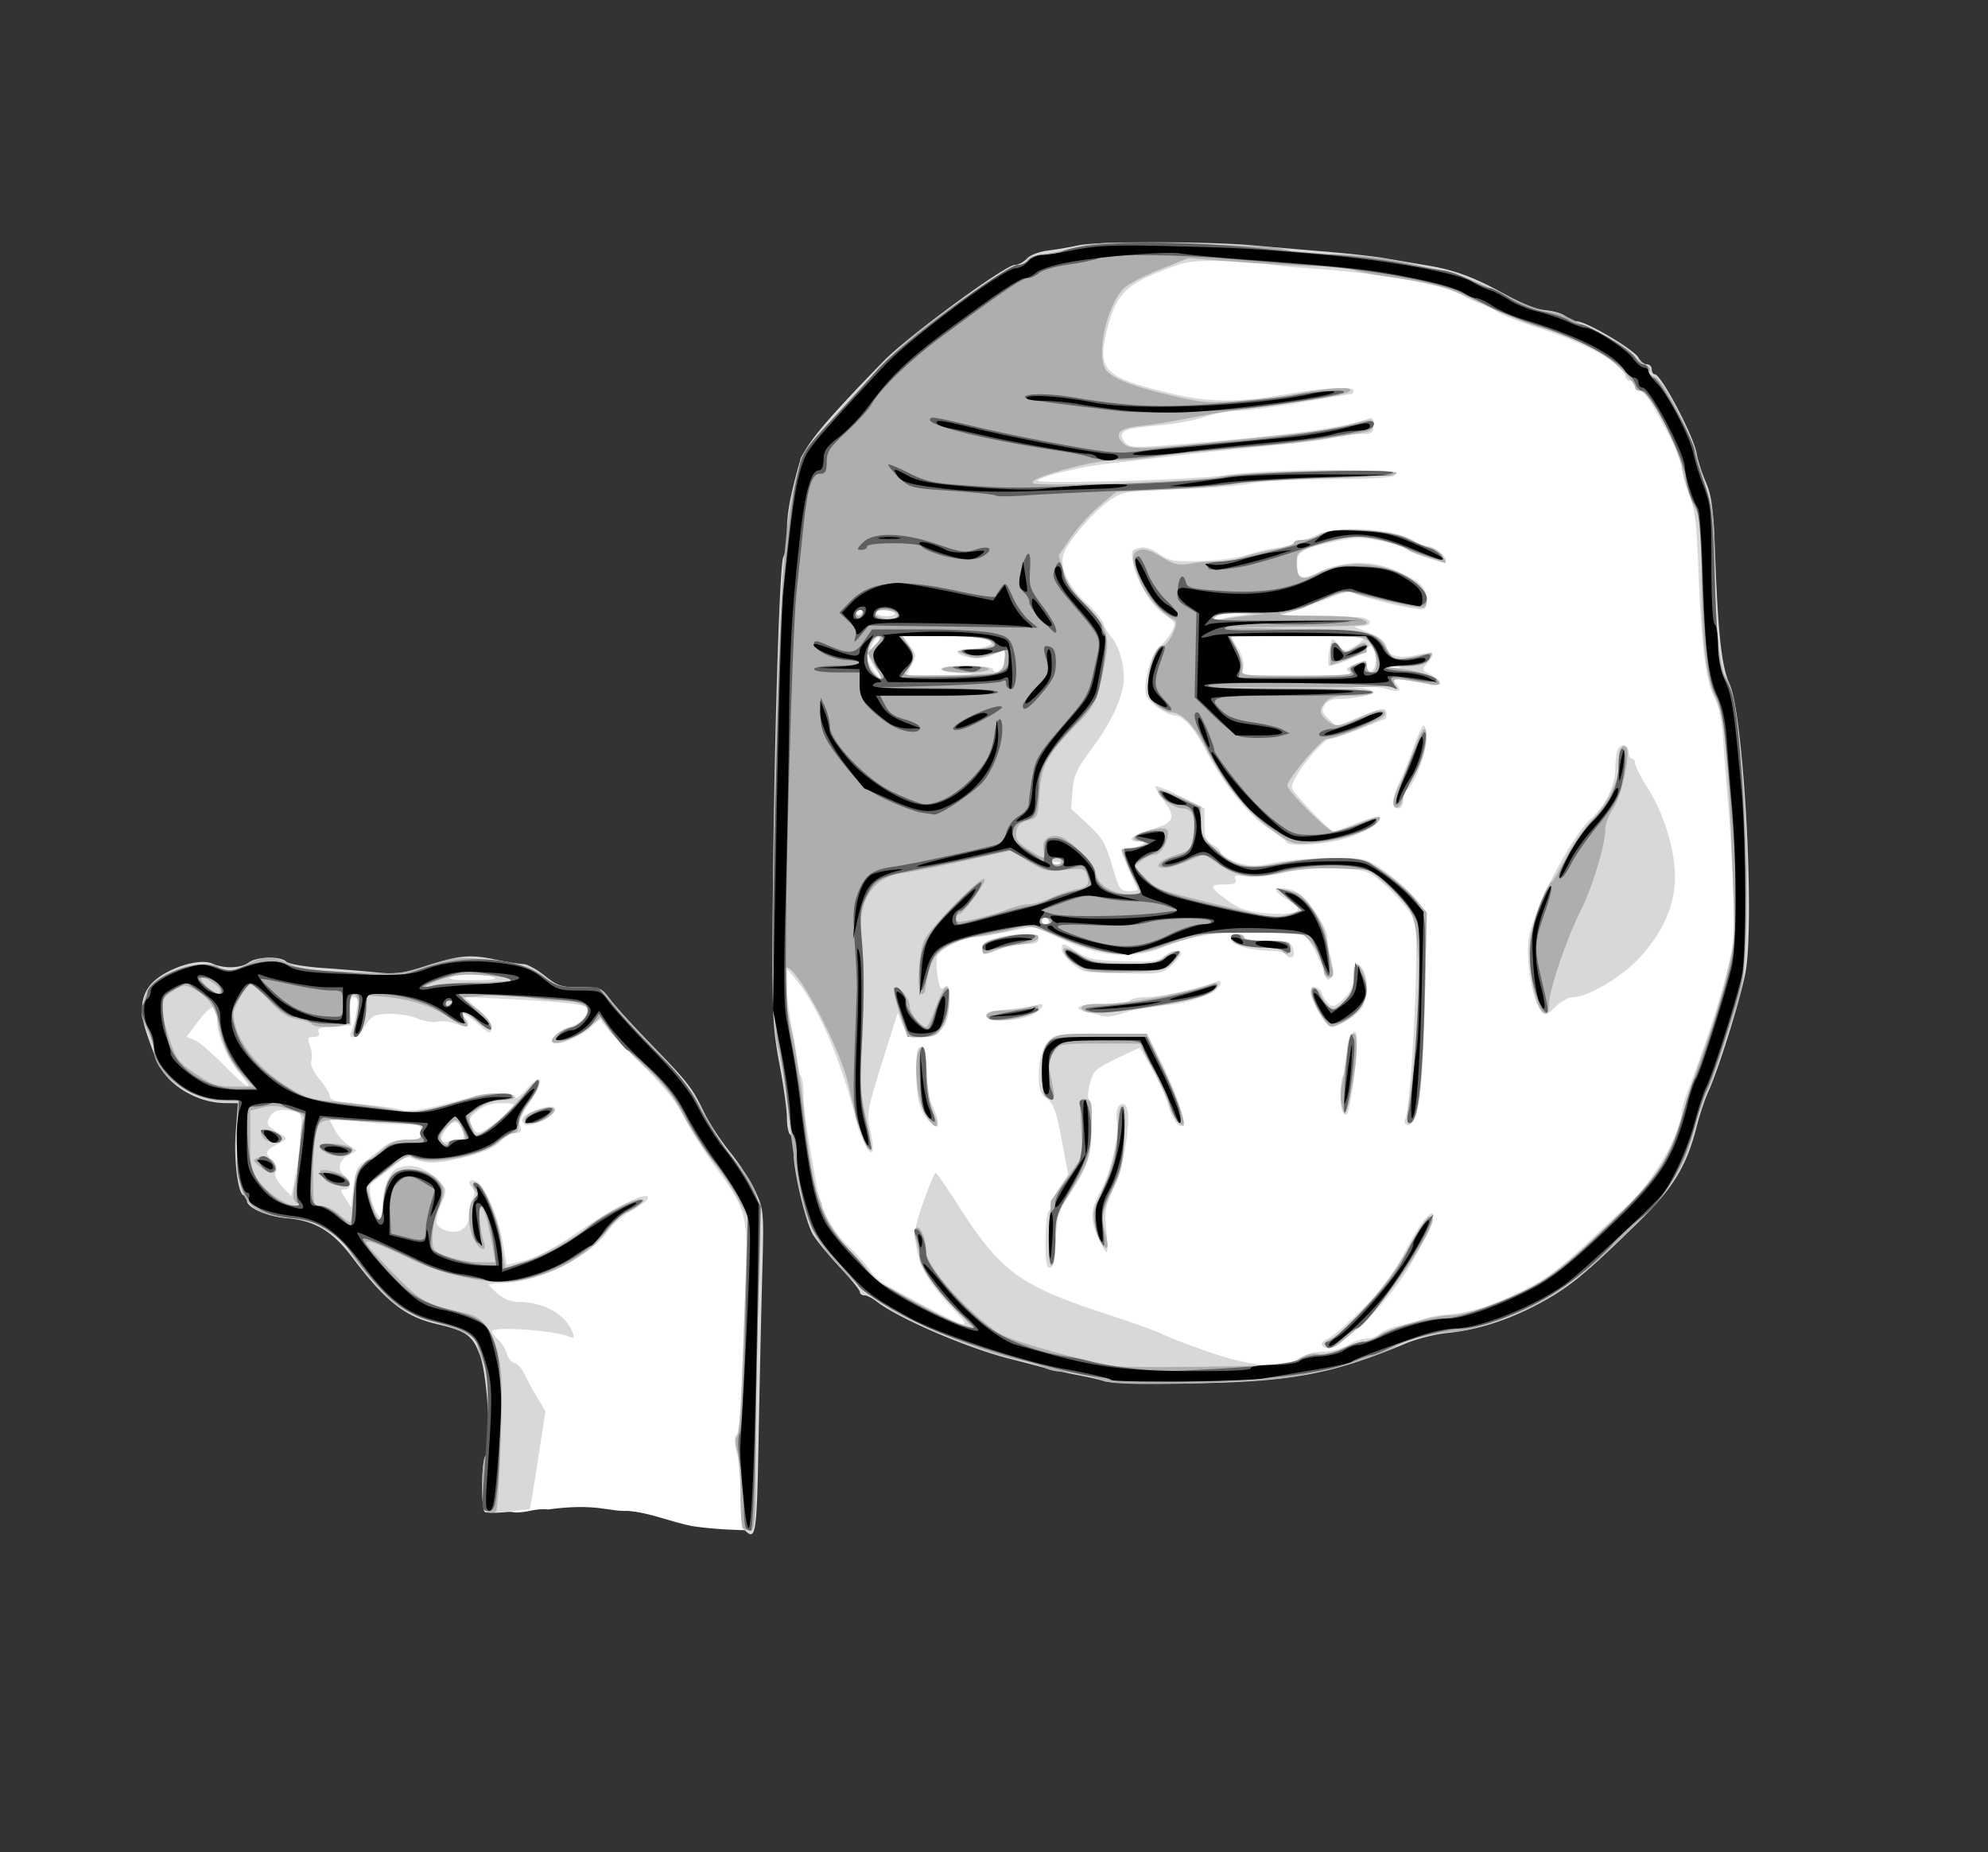 <svg xmlns="http://www.w3.org/2000/svg" viewBox="0 0 600 559"><rect x="0" y="0" width="600" height="559" fill="#333333" stroke="none"/><path d="M226.94 461.858c.751-3.806-.565-11.003-.837-15.655.389-3.915.78-8.56 0-11.98.504-3.982-1.323-7.411-.838-11.387v-15.83c1.558-2.961 1.424-7.94 2.094-12.143-.276-3.117.75-4.932.418-8.104-.089-4.431-1.056-8.529-1.256-12.913.156-4.051.004-7.238-1.256-10.387-1.405-3.852-3.43-6.116-5.025-10.05-1.383-2.576-3.332-3.671-4.605-7.117-2.614-2.718-3.812-5.898-6.281-9.631-2-3.113-2.538-5.198-4.606-7.956-1.15-1.87-2.07-4.46-3.35-5.443-2.628-2.703-6.004-6.218-9.212-8.374-1.133-2.026-3.942-3.25-5.862-5.025-2.58-.225-4.018-2.838-5.443-3.35-1.091-1.846-2.892-1.89-4.606-3.768-4.487-1.81-7.803-3.211-11.744-4.998-2.592-1.376-5.145-2.961-8.355-3.795-2.076-2.252-4.847-2.208-8.374-2.094-2.98-1.488-7.466-.601-11.305-.838-2.009 1.644-4.265 2.218-6.7 3.35-1.907.895-4.598.966-7.956.838-4.362-.833-9.114-.738-12.98-1.256H90.856c-3.151-1.901-6.725.29-9.212-1.675-3.598.024-6.987-.036-9.211 2.093-3.548.955-7.91-.377-12.143 0-3.266-1.411-6.537 1.238-8.375 2.094-2.334 1.36-4.588 3.242-5.862 4.187-2.558 3.01-.398 9.456.497 12.85.332 3.05 3.072 5.452 4.408 6.594 4.117 2.807 7.392 5.346 10.588 9.03 3.581 2.043 7.034 2.438 11.096 3.768 4.202 1.382.49 6.043 1.047 9.86.155 3.686 1.3 8.913 2.094 12.332.06 3.976 4.584 7.256 7.936 8.402 3.696 2.052 7.671 2.099 11.763 3.295 3.014 1.701 4.688 2.618 6.635 4.4 1.147.68 2.986 3.575 4.65 4.42 2.098 1.977 5.41 3.817 8.375 5.444 2.84 1.876 4.585 4.457 6.28 6.28.817 2.256 3.094 5.297 4.188 7.119 1.589 1.305 3.949 2.928 6.28 3.35 2.448 1.854 7.204 2.102 10.05 3.768 3.815 1.306 5.796 2.823 6.7 6.281 3.486 3.244 3.287 7.877 4.186 12.562.852 2.575.224 6.63.42 9.86-.328 4.169-2.14 7.793-3.35 12.332-1.079 4.396-2.464 8.448-2.513 12.886.714 2.132 5.348.343 7.604.932 3.634.372 6.702-1.336 10.401-.837 14.578-1.986 18.628.721 23.867.419 6.69.421 13.596 3.478 19.68 4.605 6.497.983 13.83 1.245 18.005 1.257zM458.08 94.218c-16.826-5.551-33.3-14-51.328-14.963-17.839.364-35.206-3.816-53.027-3.538-14.127-.499-28.332.691-41.356 6.257-16.175 5.177-29.431 14.913-39.685 28.314-12.769 11.04-23.925 23.459-29.782 39.776-3.772 13.207-5.758 27.776-5.285 39.479-5.693 12.13.82 25.9-1.534 38.609-.096 14.736 3.344 29.713-.059 44.992 1.831 16.975-.84 33.473 2.226 48.86.139 14.232 5.367 28.53 9.758 41.71.234 17.534 18.874 24.57 29.864 34.689 12.646 7.025 26.937 8.641 41.65 13.527 24.248 4.067 40.389 5.069 60.542 2.754 14.475-1.734 28.264-6.127 42.356-9.838 15.409-6.183 32.398-11.43 48.252-18.898 9.263-10.805 22.118-17.224 31.183-28 8.78-12.261 10.975-27.09 17.777-40.132 3.714-13.911 6.306-27.354 6.217-41.804.833-17.25-.599-43.375-4.407-60.114-2.512-13.59-9.24-16.292-4.275-30.512-3.902-15.478-1.672-32.055-8.422-46.783-6.741-16.267-17.124-32.737-34.335-39.36-7.412-2.488-14.485-9.83-22.611-7.956" fill="#fff"/><path d="M224.71 461.768c-.753-.753-1.2-4.501-1.2-10.057 0-4.871-.515-10.902-1.144-13.402-.812-3.224-.833-4.737-.07-5.208.654-.405 1.3-7.1 1.654-17.148.319-9.067.837-22.56 1.15-29.984.772-18.24-.011-21.318-8.257-32.465-3.648-4.93-8.223-12.097-10.168-15.925-2.7-5.313-6.097-9.494-14.351-17.661-5.948-5.886-10.814-11.241-10.814-11.902 0-.66-1.374.172-3.053 1.851-3 3-10.349 6.033-11.596 4.786-1.08-1.08 1.637-3.526 5.237-4.714 3.54-1.168 6.237-4.57 4.755-5.997-.932-.898-9.166-1.707-25.843-2.54l-11-.549 4.368 3.827c2.926 2.564 4.246 4.46 3.998 5.745-.333 1.73-.726 1.606-4-1.269-3.786-3.325-6.03-4.295-3.846-1.663 1.853 2.232.48 2.925-2.969 1.497-1.657-.686-4.099-.975-5.427-.642-1.328.333-4.022-.066-5.987-.887-3.674-1.534-10.227-1.97-13.092-.871-.89.341-2.289 1.916-3.108 3.5-1.631 3.155-5.196 4.181-3.919 1.129 1.157-2.766 2.256-9.143 1.676-9.723-1.476-1.476-2.203-.096-1.962 3.723l.268 4.25-5.2.3c-4.055.234-5.076.62-4.642 1.75.376.98-.118 1.45-1.526 1.45-1.836 0-1.964.311-1.082 2.632.55 1.447.734 3.474.407 4.504-.391 1.232.457 3.149 2.474 5.596 1.688 2.048 3.069 4.287 3.069 4.976 0 1.446 2.139 1.996 10.5 2.697 3.3.277 7.8.881 10 1.343 4.277.896 6.558.574 18.877-2.673 8.97-2.364 16.601-2.742 16.665-.825.023.687 1.555-.464 3.406-2.558 4.838-5.476 5.607-2.74 1.078 3.836-2.602 3.777-3.502 5.971-3.043 7.418.518 1.63.216 2.054-1.463 2.054-1.163 0-3.165 1.132-4.447 2.516-1.532 1.653-4.86 3.189-9.702 4.477-8.476 2.254-12.737 2.48-16.28.866-2.188-.997-2.944-.776-5.976 1.75-1.91 1.59-4.47 3.59-5.69 4.446-1.85 1.295-2.11 2.143-1.56 5.076.364 1.937 1.316 4.387 2.117 5.445 1.34 1.771 1.458 1.542 1.487-2.876.035-5.25 2.04-10.106 4.577-11.079 3.864-1.483 7.548-.563 11.219 2.801 3.645 3.34 3.702 3.501 2.384 6.75-2.61 6.431-2.575 7.676.241 8.96 3.984 1.814 7.611-.176 7.611-4.176 0-1.698.482-3.987 1.07-5.086.781-1.46.743-2.391-.143-3.458-1.447-1.745-.8-2.685 1.295-1.88 2.374.91 6.543 10.437 7.893 18.035.677 3.813 1.266 7.008 1.31 7.1.043.093 2.52-.465 5.506-1.24 3.497-.906 9.043-3.86 15.585-8.298 9.14-6.2 18.267-11.13 20.612-11.13 2.18 0 .47 1.907-3.877 4.325-2.612 1.453-5.875 4.248-7.25 6.211-5.381 7.683-20.344 15.218-31.15 15.69-2.667.115-4.85.359-4.85.54 0 .182 1.238 1.42 2.75 2.752 1.76 1.548 4.012 2.433 6.25 2.457 7.796.083 14.42 3.883 16.366 9.388.529 1.497.313 1.712-1.104 1.1-4.417-1.909-23.26-3.218-23.26-1.617 0 .465.859 1.623 1.91 2.574 1.05.95 2.176 2.79 2.502 4.088.325 1.298 1.392 2.614 2.37 2.924.977.31 2.331 1.803 3.008 3.317.677 1.514 2.376 4.647 3.774 6.963l2.543 4.212-1.652 10.789c-.908 5.934-1.959 12.589-2.334 14.789l-.683 4-6.384.707c-3.51.39-6.76.475-7.219.191-1.222-.755-1.023-15.81.225-17.059 1.843-1.842.595-23.974-1.703-30.212-2.235-6.066-4.045-7.377-13.097-9.489-9.63-2.246-15.474-6.879-25.578-20.277-5.794-7.684-11.172-10.912-19.357-11.622-6.265-.543-12.327-3.184-12.327-5.37 0-.662-.441-1.352-.98-1.535-1.77-.602-3.026-10.91-2.369-19.452l.644-8.381-3.897-.044c-8.51-.096-17.297-5.405-20.364-12.303-1.016-2.285-2.647-6.71-3.624-9.833-2.317-7.41-.882-12.574 4.49-16.156 5.208-3.474 12.524-5.248 15.689-3.806 3.47 1.582 8.651 1.427 10.97-.327 2.386-1.804 9.59-1.984 11.288-.281.723.725 5.533 1.548 11.45 1.96 5.611.391 12.973 1.005 16.359 1.364 5.063.536 7.55.202 14-1.882 10.409-3.364 13.605-3.672 21.333-2.054 3.58.749 7.41 1.366 8.51 1.371 1.1.005 3.976 1.58 6.391 3.5 3.97 3.156 4.997 3.49 10.707 3.49 6.127 0 6.4.113 9.11 3.729 1.535 2.05 7.175 8.238 12.531 13.75 11.013 11.332 12.188 12.85 15.874 20.522 1.454 3.025 4.99 8.395 7.858 11.933 2.869 3.538 6.316 8.922 7.662 11.964 2.395 5.416 2.435 5.939 1.906 25.067-.296 10.745-.783 32.699-1.082 48.786-.554 29.844-.805 31.502-4.257 28.05zm-115.24-110.78c1.199-.839 3.67-2.762 5.49-4.275 2.498-2.074 4.384-2.75 7.68-2.75 3.824-.001 4.384-.281 4.497-2.25.12-2.09-.305-2.258-6-2.368-3.371-.066-9.66-.465-13.976-.888l-7.847-.77 1.618 3.13c.89 1.72 2.774 3.885 4.187 4.811l2.57 1.684-2.59 1.358c-2.883 1.51-3.382 4.392-1.091 6.293 1.944 1.614 1.93 4-.023 4-1.303 0-1.267.393.25 2.712l1.773 2.712.641-5.937c.488-4.514 1.164-6.303 2.821-7.462zm-18.72-8.19c.476-6.17.356-6.707-1.614-7.236-4.099-1.1-6.557-.6-7.72 1.572-1.214 2.269-1.014 2.559 3.743 5.43 1.663 1.005 1.538 1.25-1.413 2.776-3.628 1.876-3.952 2.786-1.669 4.681.92.764 1.348 2.15 1.034 3.353-.358 1.366.355 2.98 2.139 4.842l2.675 2.792 1.156-5.772c.635-3.175 1.386-8.772 1.669-12.438zm47.746 1.165c1.322 0 1.683-.541 1.31-1.967-1.014-3.88-2.948-4.333-5.171-1.211-2.116 2.971-1.82 4.658.652 3.71.762-.293 2.206-.531 3.209-.531zm10.612-4.833c2.145-1.558 4.518-3.583 5.273-4.5 1.244-1.51.963-1.666-3-1.662-3.063.003-5.237.697-7.258 2.314-2.52 2.017-2.737 2.584-1.715 4.495 1.504 2.809 2.01 2.76 6.7-.647zm-77.02-15.51c-4-4.882-6.58-11.267-6.58-16.289 0-4.926-1.68-4.438-6.41 1.86l-2.803 3.734 2.356.929c1.296.51 5.269 3.893 8.828 7.516 7.348 7.48 9.925 8.738 4.609 2.25zm76.92-28.663c-1.1-.473-4.025-.86-6.5-.86s-5.4.387-6.5.86c-1.323.569.875.86 6.5.86s7.823-.291 6.5-.86zm184.5 121.97c-1.375-.468-5.2-1.352-8.5-1.966-3.3-.613-8.25-1.72-11-2.46s-6.8-1.792-9-2.338c-12.732-3.16-33.93-12.257-40.381-17.331-1.314-1.034-3.003-1.88-3.754-1.88-.75 0-1.365-.467-1.365-1.04 0-.57-2.879-4.104-6.397-7.85s-7.086-8.143-7.928-9.77c-2.3-4.449-5.675-18.97-5.675-24.418 0-2.642-.45-5.081-1-5.421-.55-.34-1-2.587-1-4.993s-1.004-9.692-2.231-16.19c-2.002-10.603-2.218-14.695-2.097-39.817.235-48.702 2.002-111.02 3.213-113.29.613-1.145 1.115-4.58 1.115-7.634 0-5.555.872-10.416 3.664-20.409 1.517-5.434 7.034-12.16 25.604-31.217 7.238-7.428 36.615-28.954 39.515-28.954 1.049 0 2.672-.845 3.606-1.877.986-1.09 3.673-2.12 6.405-2.457 2.588-.32 6.731-1.03 9.206-1.58 5.5-1.22 38.796-1.216 52.5.007 5.5.491 15.4 1.34 22 1.885 6.6.546 14.475 1.414 17.5 1.93 3.025.516 9.325 1.587 14 2.382 7.296 1.24 13.44 3.492 21.323 7.818 7.302 4.007 10.333 5.212 14.214 5.65 2.437.274 4.943 1.116 5.569 1.87.626.755 2.096 1.38 3.266 1.39 2.893.025 17.321 8.541 18.638 11.002.583 1.09 1.719 1.98 2.525 1.98.805 0 1.464.675 1.464 1.5s.408 1.5.905 1.5c1.936 0 11.783 18.655 12.67 24 .319 1.925 1.55 5.75 2.737 8.5 1.832 4.245 2.267 7.796 2.88 23.5.905 23.147 1.967 32.404 4.306 37.5 4.298 9.367 7.711 72.563 4.726 87.5-1.67 8.361-8.187 29.132-11.136 35.5-1.019 2.2-2.599 6.925-3.511 10.5-3.105 12.168-7.06 18.607-18.024 29.342-15.47 15.147-20.535 19.296-29.365 24.057-9.368 5.05-18.936 8.119-28.02 8.984-3.482.332-9.107 1.762-12.5 3.179-22.583 9.427-35.157 11.697-66.667 12.034-11.825.126-22.625-.153-24-.62zm58.5-6.975c1.799-1.19 4.692-1.99 7.226-1.993 2.453-.004 5.6-.844 7.5-2.003 1.8-1.098 4.456-1.998 5.902-2 1.445-.002 3.155-.64 3.8-1.416.644-.776 3.511-1.934 6.372-2.572 2.86-.637 6.1-1.543 7.2-2.012 1.1-.47 4.7-1.074 8-1.343 5.77-.47 11.948-2.495 21.467-7.032 6.613-3.151 11.663-6.91 20.066-14.935 4.143-3.956 9.318-8.779 11.5-10.717 7.336-6.515 16.467-22.059 16.467-28.032 0-1.057.927-4.29 2.06-7.184 4.696-11.989 8.942-24.876 11.413-34.634 2.413-9.533 2.584-11.558 2.12-25-.277-8.044-.954-19.8-1.505-26.126-.55-6.325-1.258-15.325-1.573-20-.38-5.634-1.25-9.798-2.58-12.35-2.595-4.98-3.968-15.818-4.834-38.15-.587-15.156-1.045-18.867-2.899-23.486-1.21-3.017-2.202-6.651-2.202-8.076s-1.936-6.157-4.302-10.514c-5.841-10.758-6.973-12.423-8.438-12.423-.693 0-1.26-.675-1.26-1.5s-.675-1.5-1.5-1.5-1.5-.652-1.5-1.45c0-3.446-11.698-9.897-26.577-14.655-5.457-1.746-11.048-3.952-12.423-4.903-1.375-.952-3.625-2.065-5-2.475-1.375-.41-3.85-1.557-5.5-2.548-5.075-3.05-25.51-6.618-45.082-7.87-6.644-.425-12.539-1.056-13.098-1.402-.559-.345-6.237-.723-12.618-.84-11.097-.201-11.978-.061-20.286 3.216-10.428 4.114-13.335 7.391-15.922 17.95-2.912 11.882-.653 14.013 20.061 18.933 10.333 2.454 19.846 2.585 31.945.44 12.613-2.236 22.5-2.9 22.5-1.51 0 .613-.348 1.113-.775 1.113-.426 0-7.189 1.125-15.028 2.5s-16.393 2.5-19.009 2.5c-2.616 0-7.216.861-10.222 1.913-3.006 1.052-9.665 2.238-14.799 2.636-9.752.755-11.726 1.867-9.045 5.097 1.14 1.374 2.717 1.517 10.362.943 34.994-2.628 55.66-5.298 62.767-8.11 1.396-.553 1.75-.166 1.75 1.914 0 2.338-.387 2.612-3.75 2.65-2.063.025-5.775.502-8.25 1.06-4.209.951-8.995 1.513-33 3.875-5.225.514-13.325 1.42-18 2.012-4.675.593-12.325 1.484-17 1.98-7.703.816-20.062 3.759-21.396 5.094-1.182 1.182 48.264-.221 56.823-1.613 11.78-1.915 51.948-2.072 51.323-.2-.312.934-5.323 1.295-19.833 1.432-10.68.1-21.441.679-23.916 1.286s-12.15 1.377-21.5 1.71c-16.637.593-17.09.667-21.214 3.487-4.874 3.332-13.025 12.947-13.887 16.38-1.018 4.055 1.627 9.672 6.703 14.237 2.635 2.369 5.092 5.3 5.46 6.512.367 1.213 1.475 3.105 2.463 4.205 2.496 2.78 4.266 10.117 3.477 14.41-1.05 5.708-4.107 11.811-9.68 19.33-4.417 5.958-5.243 7.783-5.629 12.44l-.453 5.46 5.055 4.68c4.405 4.078 5.347 5.675 7.33 12.43 2.157 7.348 2.425 7.75 5.158 7.75 1.586 0 2.714-.338 2.506-.75-1.953-3.889-4.79-10.6-4.79-11.334 0-.504 1.013-.923 2.25-.932 1.238-.008 2.925-.451 3.75-.985 1.213-.783 1.07-.972-.75-.984-4.26-.03-2.238-2.01 3.75-3.675 6.975-1.94 7.587-3.571 3.4-9.062-1.431-1.875-2.377-3.634-2.103-3.908.274-.275 3.695 1.11 7.601 3.078l7.102 3.577v4.818c0 4.116.365 5.013 2.5 6.156 1.375.736 2.5 1.92 2.5 2.63 0 .711 2.188 1.942 4.862 2.737 4.171 1.238 5.768 1.249 11.25.073 3.514-.753 11.114-1.383 16.888-1.4 9.978-.03 10.721.115 14.943 2.916 6.101 4.048 12.975 10.87 13.646 13.543.718 2.86-.245 42.542-1.289 53.1-.767 7.761-2.506 12.01-4.43 10.821a1.071 1.071 0 01-.338-1.472c1.873-3.03 4.435-53.957 3.002-59.666-.847-3.377-10.263-13.235-14.252-14.92-4.348-1.84-17.592-1.725-25.97.223-3.953.92-8.435 1.326-10.68.97-3.212-.511-3.77-.356-3.282.915.468 1.22-.241 1.531-3.504 1.531-4.735 0-4.364.983 2.049 5.427 2.925 2.027 5.526 2.808 10.829 3.253 3.839.322 7.75.154 8.691-.373 1.474-.824 1.135-1.339-2.444-3.707-4.72-3.125-4.61-4.13.354-3.199 2.633.494 4.368 1.911 7.547 6.162 2.27 3.036 4.128 6.62 4.128 7.964 0 1.344.543 4.473 1.206 6.953.922 3.449.93 4.784.033 5.682-.898.897-1.317.722-1.785-.745-1.675-5.253-4.924-11.39-6.351-11.996-.882-.373-6.338-.9-12.124-1.17-10.651-.495-21.971 1.177-29.637 4.38-10.08 4.21-19.626 3.41-32.786-2.75l-6.945-3.251-8.187 1.685c-4.503.927-9.158 1.685-10.345 1.685-2.865 0-10.029 3.708-10.739 5.558-.31.806-.256 3.515.12 6.018.569 3.796.92 4.355 2.111 3.365 1.21-1.003 1.43-.342 1.43 4.302 0 7.222-2.352 10.39-8.12 10.94-3.995.38-4.2.256-5.8-3.51l-1.658-3.904-4.732 15.044c-4.254 13.522-4.632 15.481-3.736 19.365.548 2.377.993 5.222.988 6.322-.018 4.082-3.63-2.139-5.348-9.21-4.158-17.12-11.354-33.81-18.017-41.79l-2.505-3-.019 5.5c-.01 3.024.649 8.649 1.464 12.5.816 3.849 1.483 8.435 1.483 10.19 0 1.755.45 3.47 1 3.81.55.34 1.008 2.954 1.018 5.809.015 4.596.712 9.45 4.027 28.03 1.25 7.014 4.517 13.093 9.63 17.924 2.467 2.33 5.295 5.504 6.285 7.054.99 1.55 3.18 3.575 4.868 4.5 24.733 13.566 27.09 14.463 20.89 7.953-7.187-7.547-10.481-12.9-11.553-18.77-.911-4.994-.723-6.307 2.04-14.25 1.675-4.813 3.326-8.738 3.67-8.722.343.015 3.482 4.528 6.974 10.028 12.507 19.699 18.398 24.027 44.15 32.437 7.976 2.604 15.85 5.439 17.5 6.3 1.65.86 7.95 3.267 14 5.35 13.155 4.528 22.043 5.14 27 1.856zm6.999-4.002c-.34-.55.435-1.402 1.723-1.892 1.289-.49 6.01-4.568 10.492-9.062 6.183-6.199 9.237-10.277 12.656-16.896 2.479-4.799 5.435-9.565 6.569-10.59 2.014-1.823 2.062-1.823 2.06.038 0 1.048-.788 3.328-1.75 5.066-.961 1.739-2.944 5.339-4.406 8-3.877 7.058-11.872 16.612-18.248 21.805-5.543 4.515-7.918 5.437-9.095 3.532zm-82.79-23.65c-1.079-1.078-.795-16.163.317-16.85.55-.34 1-1.276 1-2.08s1.09-3.14 2.424-5.191l2.425-3.729-1.982-10.5c-1.637-8.671-2.408-10.819-4.425-12.333-2.002-1.503-2.442-2.707-2.442-6.685 0-5.464 1.056-8.895 3.487-11.327 1.38-1.38 3.945-1.655 15.42-1.655h13.765l4.226 8.528c4.353 8.784 7.652 18.255 6.693 19.214-1.153 1.153-3.4-1.983-4.663-6.51-.727-2.602-2.894-7.431-4.817-10.731s-3.527-6.08-3.564-6.177c-.037-.098-3.214 1.342-7.058 3.199-6.531 3.154-7.062 3.658-8.09 7.677-.605 2.365-.718 4.45-.25 4.634.468.183.85 3.88.85 8.216 0 8.613-1.04 11.741-6.958 20.918-3.088 4.79-3.57 6.402-3.881 13-.347 7.32-1.075 9.785-2.478 8.383zm15.29-8.6c-2.588-5.7-2.46-8.626.616-14.13 3.024-5.41 5.7-16.81 4.96-21.12-.595-3.456.678-6.095 2.42-5.019 2.28 1.41.246 17.134-3.202 24.752-2.76 6.097-2.984 7.348-2.38 13.25.368 3.585.409 6.518.092 6.518s-1.445-1.913-2.506-4.25zm-51.248-35.502c-2.693-2.976-3.725-7.077-3.725-14.813 0-5.942.301-7.434 1.5-7.434 1.192 0 1.5 1.45 1.5 7.05 0 3.999.594 8.217 1.374 9.75 3.25 6.39 2.896 9.365-.65 5.448zm124.91-2.762c-.996-2.596-.739-10.302.367-10.985.55-.34 1-3.012 1-5.937 0-3.508.51-5.742 1.5-6.563 1.294-1.075 1.501-.646 1.507 3.127.01 5.489-2.081 20.098-3.03 21.19-.392.45-.996.075-1.344-.831zm-7.09-29.823c-1.399-2.386-2.543-5.086-2.543-6 0-2.293 2.727-2.098 3.472.247.333 1.05 1.28 2.47 2.103 3.153 1.235 1.024 2.018.744 4.461-1.597 2.27-2.175 2.964-3.732 2.964-6.652 0-4.13 1.314-4.963 2.965-1.88 1.589 2.97 1.19 9.32-.737 11.709-1.721 2.133-7.22 5.358-9.136 5.358-.554 0-2.151-1.952-3.55-4.338zm-100.54.981c0-.949 2.076-1.55 6.915-1.999 3.804-.354 7.63-.916 8.5-1.25 3.25-1.247 1.453 1.762-1.884 3.157-4.538 1.896-13.532 1.958-13.532.092zm34.5-.135c-.55-.183-2.238-.606-3.75-.94-5.295-1.168-2.737-2.568 4.69-2.568 4.093 0 7.72-.45 8.06-1s2.624-1 5.077-1c3.92 0 15.509-2.561 20.83-4.603 1.347-.518 1.743-.325 1.427.693-.794 2.556-9.06 5.697-16.828 6.393-4.129.37-9.435 1.313-11.792 2.095-4.225 1.402-5.75 1.586-7.715.93zm133.07-1.427c-2.606-2.879-4.716-15.474-3.675-21.935 1.434-8.908 13.094-31.243 18.854-36.116 4.006-3.389 7.246-10.056 7.246-14.909 0-2.177.274-4.67.607-5.54.87-2.266 3.393-1.955 3.393.419 0 1.1.45 2 1 2s1 .666 1 1.48c0 .815 1.567 3.93 3.481 6.922 5.053 7.9 8.52 18.997 8.519 27.274-.001 8.688-3.743 17.058-11.106 24.843-5.356 5.663-15.304 11.481-19.63 11.481-1.33 0-3.712 1.295-5.296 2.879-2.668 2.668-2.989 2.756-4.394 1.203zm-137.3-11.78c-2.774-.54-7.333-4.742-7.333-6.757 0-2.047.389-1.975 4.771.887 3.224 2.106 5.104 2.475 13.895 2.73 8.512.248 10.478.015 12.08-1.434 1.97-1.784 5.254-2.358 5.254-.918 0 .447-1.262 2.022-2.805 3.5-2.7 2.588-3.19 2.682-13.25 2.55-5.745-.074-11.42-.326-12.613-.558zm60.166-5.305c-.34-.55-2.504-1.002-4.809-1.006-5.816-.008-11.69-1.787-11.69-3.54 0-.8.9-1.454 2-1.454s2 .45 2 1c0 .57 2.964 1 6.892 1 6.795 0 8.107.661 8.107 4.082 0 1.228-1.725 1.172-2.5-.082zm-91.5-1.756c0-2.176 6.084-4.244 12.484-4.244 3.348 0 4.516.388 4.516 1.5 0 1.085-1.115 1.5-4.032 1.5-2.218 0-5.648.675-7.622 1.5-4.602 1.923-5.346 1.887-5.346-.256zm91.833-31.993c-.183-.413-2.693-2.325-5.576-4.25-5.986-3.996-13.546-13.433-18.734-23.387-3.569-6.846-6.833-10.518-9.405-10.58-2.35-.057-7.982-4.028-8.636-6.09-1.07-3.373 1.429-12.729 3.925-14.693 2.237-1.759 4.6-5.332 4.586-6.935 0-.45-1.515-1.843-3.359-3.098-3.788-2.58-8.128-9.891-9.153-15.423-.627-3.382-.467-3.76 1.838-4.339 1.782-.447 3.57.076 6.075 1.778 3.22 2.188 4.412 2.386 12.838 2.13 5.109-.156 11.217-.964 13.573-1.795 2.356-.832 6.514-1.808 9.24-2.17 2.724-.36 4.954-1.049 4.954-1.528 0-.479.922-.87 2.05-.87s3.41-.704 5.072-1.564c5.87-3.035 24.411-1.768 29.408 2.01 1.083.82 2.912 1.504 4.065 1.521 2.163.033 6.163 3.607 5.16 4.61-.673.673-9.406-2.161-12.255-3.977-1.1-.701-4.74-1.806-8.088-2.456-4.906-.952-7.335-.911-12.5.212-10.106 2.197-11.914 3.165-11.896 6.368.029 5.159 1.11 5.59 7.064 2.818 7.375-3.433 15.86-3.47 23.142-.1 7.386 3.417 8.778 4.768 8.778 8.522 0 3.171-.085 3.234-3.75 2.75-4.31-.57-16-3.587-18.31-4.725-.88-.435-3.057-.124-5 .712-1.892.815-6.59 2.545-10.44 3.845l-7 2.364 12.168.045c6.693.024 12.88.317 13.75.651 2.518.966 1.836 2.39-1.168 2.437-2.527.04-2.446.153 1.01 1.385 4.526 1.616 6.74 3.33 6.74 5.218 0 2.286 4.291 3.32 8.907 2.149 4.941-1.254 6.087-.551 3.593 2.204-1.996 2.206-1.993 2.212 1.25 3.9 3.435 1.787 2.811 3.443-1 2.657-1.787-.369-5.04-.927-7.227-1.24-3.613-.518-3.852-.419-2.608 1.08 1.896 2.284 1.044 2.738-2.974 1.586-1.885-.54-5.23-.907-7.434-.815l-4.007.168 3.75.393c2.063.215 3.75.756 3.75 1.2 0 .898-5.845 2.043-10.509 2.06-1.856.007-3.46.733-4.187 1.896-.984 1.576-.78 2.258 1.242 4.158l2.419 2.272 6.268-2.66c7.181-3.048 8.768-3.257 8.768-1.155 0 .825-.113 1.502-.25 1.504-.138.002-3.56 1.351-7.604 3s-8.126 2.996-9.07 2.996c-2.499 0-12.337 12.604-11.615 14.88.568 1.788 11.422 13.12 12.567 13.12.326 0 3.456-1.122 6.955-2.493s6.582-2.275 6.85-2.006c1.23 1.228-3.502 4.437-9.394 6.371-6.284 2.063-17.919 2.925-18.606 1.378zm-11.114-46.986c-2.629-.207-6.679-.205-9 .006-2.32.21-.17.378 4.78.375 4.95-.003 6.85-.174 4.22-.381zm30.31-4.225c-1.67-1.056-1.565-1.19 2.22-2.815 2.493-1.07 2.75-.988 2.75.88 0 2.874 2.437 1.83 2.76-1.181.142-1.333-.178-3.096-.711-3.918-.848-1.308-1.132-1.283-2.26.196-1.109 1.456-8.72 4.741-11.084 4.784-.743.014.094-6.96.95-7.925.215-.242 1.086.553 1.936 1.767 1.503 2.145 1.626 2.158 4.477.474 1.613-.953 2.932-2.085 2.932-2.517 0-.431-9.037-.784-20.082-.784H371.31l2.19 3.543c1.32 2.136 2.003 4.52 1.72 6l-.47 2.457 17.112-.015c10.946-.01 16.58-.35 15.64-.946zm14.701-1.732c-.973-.254-2.323-.237-3 .037-.677.274.12.481 1.77.461 1.65-.02 2.203-.245 1.23-.498zm-48-12c-.973-.254-2.323-.237-3 .037-.677.274.12.481 1.77.461 1.65-.02 2.203-.245 1.23-.498zm-1.38-3.304l5.15-.754-5.128-.124c-3.72-.09-5.505.34-6.5 1.567-1.126 1.388-1.13 1.546-.021.878.743-.447 3.668-1.152 6.5-1.567zm47.65 55.957c0-1.122.834-3.71 1.854-5.75s2.928-6.748 4.241-10.46c1.313-3.712 2.728-6.75 3.146-6.75s.754 1.913.749 4.25c-.01 4.213-3.752 13.867-5.888 15.186-.606.375-1.103 1.78-1.103 3.123 0 1.503-.576 2.44-1.5 2.44-.843 0-1.5-.893-1.5-2.04zm-103.97 36.04c0-.55-.45-1-1-1s-1 .45-1 1 .45 1 1 1 1-.45 1-1zm3.187-17.683c-.722-.289-1.584-.253-1.917.079-.332.332.259.569 1.313.525 1.165-.048 1.402-.285.604-.604zm-54.48-57.087c-.881-.974-2.047-2.886-2.592-4.25-.598-1.5-1.014-1.842-1.052-.864-.063 1.588 3.525 6.885 4.664 6.885.32 0-.139-.797-1.02-1.77zm25.511.027c-4.292-.203-7.039-.738-6.691-1.3.816-1.322 15.215-1.228 15.658.1.738 2.215 3.814-.296 3.814-3.112v-2.842l-3.661 1.53c-2.257.943-4.93 1.292-6.965.91-4.762-.893-5.19-2.53-.683-2.613 2.095-.038 4.7-.418 5.787-.843 4.29-1.676-2.082-3.086-13.942-3.086h-11.596l2.122 2.87c2.015 2.725 2.04 3.03.505 6l-1.619 3.13 12.276-.2c8.404-.135 9.979-.307 4.995-.543zm-25.447-10.819c-.335-.335-1.149.442-1.807 1.727-1.145 2.233-1.119 2.26.61.61.993-.95 1.532-2.001 1.197-2.336zm-4.771-7.997c0-.242-.45-.44-1-.44s-1 .476-1 1.058c0 .583.45.781 1 .441s1-.816 1-1.059zm9.5.56c-.34-.55-1.717-1-3.06-1s-2.44.45-2.44 1 1.376 1 3.059 1c1.784 0 2.801-.417 2.44-1zm-111.8 154.34c-1.38-1.38-.59-2.484 2.79-3.896 4.023-1.681 6.532-1.863 6.532-.472 0 1.999-7.961 5.729-9.323 4.367z" fill="#d8d8d8"/><path d="M224.18 461.298c-.367-.367-.667-4.982-.667-10.257 0-5.274-.44-11.127-.98-13.005-.585-2.043-.616-3.853-.075-4.505.863-1.04 1.41-11.253 2.63-49.097l.55-17.03-2.935-5.58c-1.614-3.067-5.175-8.453-7.912-11.968-2.737-3.515-6.697-9.694-8.799-13.731-2.892-5.555-5.731-9.082-11.672-14.5-4.318-3.938-9.023-8.843-10.458-10.9l-2.608-3.74-3.285 2.884c-3.47 3.047-10.122 5.766-11.274 4.61-.937-.941 3.633-4.514 5.773-4.514 1.9 0 5.044-2.988 5.044-4.794 0-1.916-3.616-3.206-8.99-3.206-2.819 0-7.122-.503-9.563-1.118-2.755-.693-7.314-.848-12.015-.408l-7.576.71 3.97 2.919c3.757 2.764 5.791 5.613 4.75 6.655-.26.26-2.159-.917-4.219-2.615-4.096-3.377-5.124-3.446-3.403-.229 1.573 2.939.02 2.606-5.65-1.21-4.798-3.228-11.836-5.33-19.804-5.912l-4-.292-.5 4.5c-.543 4.89-2.41 8.923-3.586 7.747-.405-.406-.167-2.465.53-4.576 1.426-4.32 1.164-7.303-.694-7.921-.875-.292-1.25.923-1.25 4.06 0 3.16-.465 4.655-1.581 5.083-2.377.912-9.225.73-9.837-.262-.296-.477-2.244-1.141-4.33-1.475-2.841-.454-4.979-1.864-8.534-5.631-2.608-2.764-5.074-5.02-5.48-5.013-1.216.02-5.238 6.815-5.238 8.849 0 7.37 6.75 16.412 16.813 22.525 4.857 2.95 6.979 3.584 13.716 4.097 4.384.333 11.62 1.318 16.08 2.188 8.6 1.678 9.308 1.577 25.962-3.699 3.998-1.266 11.14-1.25 11.93.028.37.598-.886 1-3.13 1-2.24 0-5.076.905-7.052 2.25-3.687 2.51-3.714 2.58-2.331 6.217.952 2.505 1.09 2.544 3.888 1.097 1.595-.825 5.87-4.777 9.501-8.782 4.506-4.97 6.605-6.693 6.612-5.426.006 1.02-1.339 3.56-2.989 5.644s-3 4.96-3 6.394c0 1.587-.556 2.606-1.423 2.606-.783 0-2.807 1.164-4.499 2.588-5.698 4.794-22.556 7.577-26.578 4.387-.566-.449-3.674 1.347-7.163 4.14l-6.162 4.933 1.02 3.726c.562 2.049 1.525 4.626 2.142 5.726.95 1.697 1.214 1.054 1.74-4.254.781-7.885 2.707-10.247 8.356-10.247 4.333 0 7.878 1.843 9.549 4.966.733 1.37.476 3.012-.97 6.199-1.083 2.384-1.978 6.384-1.99 8.888-.022 4.53 0 4.56 4.728 6.255 2.613.936 6.876 1.7 9.475 1.697l4.725-.005-.543-3.25c-1.274-7.614-2.675-12.798-3.618-13.38-1.088-.673-.608 6.374.706 10.38 1.096 3.34-1.154 2.81-2.97-.7-1.971-3.813-1.978-10.428-.012-12.06 1.164-.966 1.246-1.576.357-2.647-1.304-1.571-.562-2.889 1.062-1.885 1.964 1.213 6.057 11.174 6.63 16.133.312 2.7.757 5.863.99 7.029l.421 2.12 5.764-1.893c5.884-1.932 15.466-7.302 20.656-11.576 3.74-3.08 12.035-7.277 14.324-7.249 1.473.019 1.349.362-.717 1.978-1.375 1.076-3.037 1.966-3.694 1.978-.656.012-2.681 1.871-4.5 4.131-4.425 5.5-5.47 6.448-11.306 10.26-5.626 3.675-15.088 6.63-21.228 6.63-7.328 0-19.263-2.855-26.597-6.364-10.754-5.146-14.675-6.637-14.675-5.58 0 .525 3.713 4.734 8.25 9.355 8.494 8.65 9.351 9.117 21.953 11.989 4.787 1.09 7.654 4.62 9.423 11.6 1.387 5.472 1.546 9.74 1.002 26.96-.355 11.253-1.016 20.83-1.47 21.283-.452.453-1.573.536-2.49.184-1.36-.522-1.667-2.084-1.667-8.474 0-4.309.45-8.112 1-8.452 1.618-1 1.256-23.848-.439-27.716-.791-1.806-1.676-4.41-1.966-5.784-.565-2.68-4.062-4.444-14.672-7.401-3.067-.855-7.627-3.12-10.132-5.032-4.048-3.091-13.254-14.058-14.506-17.282-.26-.668-2.793-2.742-5.629-4.609-3.934-2.59-6.578-3.52-11.157-3.924-13.877-1.227-16.846-5.541-16.329-23.73l.33-11.597-5.012-.071c-9.133-.13-20.488-8.422-20.488-14.963 0-1.286-.965-4.324-2.144-6.751-1.964-4.042-2.032-4.793-.813-8.922 1.396-4.728 3.98-6.954 10.957-9.441 4.221-1.505 10.646-1.66 11.5-.278.984 1.592 4.72 1.166 8.761-1 4.66-2.497 7.638-2.522 12.458-.102 2.986 1.498 6.985 2.034 19.021 2.55 14.717.63 15.516.56 23.274-2.013 6.59-2.186 9.154-2.56 14.26-2.087 12.543 1.165 16.337 2.176 20.476 5.454 3.61 2.86 4.73 3.198 10.575 3.198 6.243 0 6.64.147 8.813 3.25 1.25 1.788 7.26 8.425 13.355 14.75 8.371 8.688 11.998 13.311 14.834 18.91 2.064 4.074 5.925 10.15 8.58 13.5 9.664 12.194 9.471 11.266 8.549 41.057-.443 14.318-.84 36.496-.881 49.284-.066 20.513-.262 23.251-1.659 23.25-.87 0-1.883-.3-2.25-.667zm-117.5-99.94c.354-7.009.619-7.8 3.36-10.052a3734.8 3734.8 0 005.94-4.892c2.14-1.767 4.174-2.448 7.309-2.448 2.762 0 4.109-.38 3.698-1.044-.355-.574-.158-1.63.436-2.346.874-1.053-1.25-1.429-11.07-1.957-19.954-1.073-19.477-1.13-20.74 2.496-.604 1.732-1.098 7.582-1.098 13 0 9.781.017 9.851 2.444 9.851 1.344 0 3.707 1.11 5.25 2.468s3.094 2.483 3.446 2.5c.353.018.814-3.392 1.025-7.576zm-8.51-5.22c-2.452-2.71-2.029-3.497 1.5-2.791 3.33.666 5.844 2.276 5.844 3.741 0 1.629-5.676.894-7.345-.95zm.094-8.252c-3.295-1.92-1.948-3.203 2.8-2.667 5.011.565 5.978 1.084 4.992 2.68-.83 1.343-5.478 1.334-7.792-.013zm-8.712 15.124c-1.242-.786-1.28-1.809-.25-6.795.667-3.228 1.244-8.093 1.283-10.81.038-2.717.428-5.84.865-6.94.685-1.725.161-2.217-3.81-3.583-3.472-1.193-5.53-1.347-8.365-.628l-3.76.955v8.984c0 8.458.174 9.205 2.975 12.742 2.934 3.704 8.095 6.978 11.024 6.992 1.306.006 1.311-.112.038-.917zm-11.177-10.97c-2.228-1.818-2.255-1.967-.475-2.66 2.227-.865 4.981.625 5.438 2.943.437 2.223-2.065 2.08-4.963-.283zm1.16-8.55c-.719-.865-1.008-1.87-.644-2.235.897-.896 6.123 1.011 6.123 2.235 0 1.66-4.102 1.66-5.48 0zm58.562.476c2.784 0 2.804-.056 1.256-3.453-1.438-3.157-1.91-3.165-4.812-.077-2 2.129-2.132 2.698-.96 4.11.845 1.018 1.5 1.219 1.73.53.203-.611 1.457-1.11 2.786-1.11zm-64.75-19.25c-3.753-3.994-6.524-9.894-7.418-15.792-.724-4.782-3.261-8.288-7.65-10.571-2.494-1.298-3.047-1.223-6.238.845-4.143 2.683-4.254 3.831-1.284 13.197 2.384 7.52 2.79 8.049 9.703 12.627 3.627 2.401 5.505 2.944 10.194 2.944h5.748l-3.054-3.25zm63.167-22.31c0-.242-.45-.44-1-.44s-1 .476-1 1.059c0 .582.45.78 1 .44s1-.816 1-1.058zm-70-3.417c0-1.292-4.89-4.467-5.673-3.684-.335.336.466 1.507 1.782 2.602 2.654 2.21 3.891 2.555 3.891 1.082zm77.233-2.5c5.903-.086 10.997-.42 11.321-.744.324-.323-3.227-.906-7.891-1.294-6.719-.56-9.537-.356-13.571.984-2.8.93-5.091 1.933-5.091 2.228 0 .295 1.012.186 2.25-.241 1.237-.428 7.08-.848 12.983-.933zm190.77 120.57c-4.723-1.545-12.032-3.097-14.58-3.097-1.403 0-3.534-.534-4.735-1.188-1.202-.654-4.885-1.74-8.185-2.414-8.917-1.822-28.547-9.574-37.679-14.88-8.706-5.059-18.458-14.513-23.045-22.344-3.933-6.714-6.112-16.804-8.743-40.492-.539-4.85-1.78-12.275-2.756-16.5-1.993-8.618-2.102-31.681-.45-95.183 1.192-45.828 2.856-66.536 6.233-77.571.517-1.69.94-3.814.94-4.723 0-.909 3.488-5.445 7.75-10.08a5753.207 5753.207 0 0015.558-17c5.648-6.202 12.264-11.763 23.913-20.1 8.998-6.44 17.09-11.525 18.335-11.525 1.226 0 2.47-.627 2.765-1.394.296-.772 2.462-1.61 4.857-1.88 2.377-.268 7.247-1.239 10.822-2.158 5.422-1.394 9.814-1.582 26.5-1.133 29.273.786 33.626 1.063 37.548 2.388 1.95.66 6.9 1.114 11 1.01 7.612-.192 18.902 1.13 26.952 3.159 2.475.623 6.525 1.473 9 1.888 2.475.416 9.705 3.312 16.069 6.438 6.362 3.125 12.799 5.682 14.302 5.682 1.503 0 4.397.838 6.43 1.863s6.739 3.324 10.454 5.111c3.715 1.787 7.775 4.462 9.022 5.943s3.072 3.003 4.058 3.381c.985.378 1.493 1.171 1.128 1.762s.19 1.298 1.233 1.57c2.365.62 10.651 15.874 12.712 23.402.824 3.007 2.418 8.32 3.544 11.807 1.677 5.192 2.05 8.99 2.066 21 .02 17.502 1.354 31.546 3.276 34.508 1.846 2.845 2.709 6.503 3.811 16.153 2.01 17.6 3.001 39.916 2.53 57-.428 15.582-.833 19.075-3.012 26-5.04 16.013-7.67 23.692-9.015 26.318-.755 1.475-2.351 6.266-3.547 10.647-3.51 12.865-7.231 18.699-19.562 30.664-13.464 13.066-19.616 17.959-28.304 22.512-8.138 4.265-20.425 8.329-25.236 8.346-4.389.016-14.255 2.528-17.236 4.39-4.504 2.811-20.534 7.541-31.224 9.213-11.968 1.871-51.133 2.934-55.5 1.506zm57.742-6.913c1.786-1.271 3.75-1.813 5.42-1.493 1.503.287 4.636-.392 7.355-1.595 2.606-1.153 5.468-2.097 6.36-2.1.893-.002 3.099-.903 4.902-2.002 4.04-2.463 16.9-5.994 21.832-5.994 3.97 0 14.517-3.51 22.118-7.362 7.3-3.7 14.214-9.257 27.062-21.75 13.07-12.71 16.442-17.942 20.553-31.887 1.378-4.675 4.328-13.45 6.556-19.5s5.226-15.795 6.663-21.657c2.467-10.06 2.58-11.6 2.002-27.5-1.42-39.167-2.593-51.52-5.414-57.05-2.773-5.436-4.13-17.81-4.145-37.793-.01-14.065-.247-16.385-1.953-19.183-1.068-1.751-2.576-6.251-3.353-10-2-9.663-10.244-25.317-13.332-25.317-.752 0-1.367-.404-1.367-.898 0-1.602-5.4-7.241-9.5-9.92-4.711-3.08-12.816-6.544-20.5-8.762-3.025-.874-10.144-3.82-15.82-6.548-10.956-5.264-14.297-6.228-28.837-8.321-5.036-.725-9.761-1.698-10.5-2.162-.738-.464-5.393-.907-10.343-.985-4.95-.077-15.83-.662-24.178-1.299l-15.178-1.157-9.086 3.636c-5.37 2.15-9.883 4.649-11.031 6.11-5.34 6.789-7.849 21.348-4.24 24.613 2.734 2.474 8.303 4.52 19.518 7.17 9.35 2.209 11.158 2.335 21.209 1.476 6.043-.516 13.237-1.392 15.987-1.945 8.86-1.784 16.5-2.363 16.5-1.25 0 1.254-6.93 2.478-34.5 6.091-3.85.505-10.6 1.651-15 2.547-4.4.896-10.615 1.884-13.812 2.196-6.477.632-8.175 2.427-5.077 5.368 1.995 1.894 6.45 1.77 31.389-.879 4.675-.496 13.225-1.37 19-1.943s13.762-1.883 17.75-2.913c6.962-1.797 7.25-1.8 7.25-.067 0 1.08-.902 1.97-2.25 2.22-9.524 1.762-18.45 3.056-25.25 3.66-23.317 2.07-33.584 3.12-39 3.986-3.3.528-8.65.964-11.89.968-7.118.01-27.36 5.838-24.11 6.943 3.075 1.045 51.474-.64 56-1.95 5.369-1.554 53.5-2.615 53.5-1.18 0 .684-7.24 1.216-20.75 1.526-11.412.261-23.675 1-27.25 1.64-3.575.642-13.28 1.473-21.567 1.847l-15.067.682-4.942 4.14c-2.718 2.278-6.625 6.586-8.682 9.573l-3.74 5.43 1.466 4.938c1.015 3.417 2.882 6.322 6.06 9.428 6.872 6.718 7.994 9.678 6.545 17.273-2.286 11.99-3.057 13.743-8.438 19.211-9.048 9.194-10.873 12.54-11.411 20.92-.466 7.248-.524 7.382-3.599 8.259-2.358.672-3.202 1.545-3.437 3.557-.255 2.181.425 3.132 3.73 5.218 4.956 3.129 5.268 3.144 4.536.228-.749-2.985 1.55-4.964 4.815-4.145 3.284.825 10.317 8.263 11.142 11.784.736 3.143 5.428 5.684 10.494 5.684h2.97l-2.938-6.478c-1.616-3.563-2.937-6.713-2.937-7 0-.287 1.237-.529 2.75-.537 1.512-.008 3.425-.451 4.25-.985 1.22-.788 1.09-.972-.691-.984-3.758-.027-3.421-1.666.59-2.867 5.115-1.533 7.1-1.448 7.1.304 0 2.778-2.33 6.547-4.05 6.547-.95 0-2.725.808-3.944 1.795l-2.216 1.795 3.535 3.534c3.705 3.706 2.137 3.197 32.562 10.565 5.241 1.27 7.11 1.33 10.434.334l4.048-1.213-3.934-3.454c-3.942-3.46-3.64-3.696 2.315-1.798 3.228 1.03 8.584 9.598 9.34 14.942.39 2.75 1.027 6.238 1.417 7.75.556 2.155.362 2.75-.898 2.75-.997 0-1.615-.856-1.625-2.25-.026-3.571-4.221-10.086-6.991-10.857-4.024-1.12-23.436-.987-29.193.2-2.915.6-8.45 2.22-12.3 3.598-9.775 3.501-18.103 2.799-30.78-2.597-9.221-3.925-9.233-3.927-14.648-2.522-2.981.773-7.704 1.687-10.496 2.032-2.792.344-6.925 1.68-9.185 2.97-4.044 2.308-5.459 5.07-6.622 12.926-.163 1.1-.74 1.775-1.283 1.5-1.397-.708-.728-12.178.943-16.164 1.481-3.534 17.213-19.527 18.219-18.522.732.733-6.47 10.686-7.733 10.686-.503 0-.915.615-.915 1.366 0 1.148.986 1.139 6.179-.061 3.398-.785 7.728-2.075 9.622-2.866 1.894-.792 4.626-1.449 6.071-1.46 1.446-.013 4.547-.894 6.892-1.958 2.345-1.065 5.832-2.23 7.75-2.59 3.443-.645 4.077-1.727 2.865-4.885-.516-1.345-1.603-1.507-6.44-.96-5.386.61-6.213.417-11.096-2.588l-5.277-3.246-14.033 3.098c-7.718 1.704-16.27 3.401-19.007 3.771-8.95 1.212-13.519 8.967-12 20.371.89 6.676.883 18.743-.017 33.508-.556 9.133-.327 12.523 1.352 19.975 1.112 4.937 1.8 9.199 1.526 9.471-1.268 1.268-3.493-5.094-6.8-19.446-2.644-11.47-15.367-35.5-18.797-35.5-1.178 0-.504 9.724 1.213 17.5 1.997 9.051 3.047 15.836 4.41 28.5 2.509 23.32 5.128 30.613 14.546 40.5 3.143 3.3 5.9 6.45 6.128 7 .227.55 2.438 2.084 4.913 3.409s7.78 4.174 11.79 6.331c4.01 2.158 8.712 4.33 10.45 4.83l3.16.906-4.509-4.738c-7.645-8.033-11.892-13.958-11.892-16.591 0-1.384-.466-3.744-1.037-5.245-.691-1.818-.704-3.06-.037-3.727 1.186-1.187 3.074 3.111 3.074 6.999 0 4.393 10.7 16.62 21.371 24.42 3.058 2.235 21.673 7.617 35.63 10.302 1.374.264 13.848.323 27.72.131 23.274-.322 25.437-.503 28.021-2.343zm7.757-4.186c-.34-.55.46-1.412 1.779-1.913 4.554-1.732 17.733-17.15 23.112-27.04 2.81-5.166 5.72-9.594 6.465-9.838 4.893-1.602-8.974 20.698-19.396 31.191-8.196 8.252-10.61 9.786-11.96 7.6zm-83.306-33.748l.425-9.75 4.825-6.83 4.826-6.832-.501-8.79c-.479-8.391-.412-8.767 1.48-8.272 1.827.477 1.95 1.2 1.569 9.184-.361 7.55-.845 9.432-3.754 14.603-1.836 3.266-4.177 7.01-5.2 8.322-1.456 1.865-1.862 4.1-1.862 10.25 0 5.123-.39 7.865-1.117 7.865-.774 0-.986-2.985-.69-9.75zm15.812 3.256c-.704-.848-1.64-3.446-2.082-5.774-.664-3.505-.394-5.023 1.574-8.841 3.136-6.086 5.503-15.455 5.503-21.785 0-3.1.44-5.106 1.12-5.106.774 0 .993 2.868.711 9.317-.328 7.503-.923 10.375-3.058 14.75-3.7 7.585-4.031 9.26-2.759 13.985 1.246 4.625.912 5.768-1.009 3.454zm-52.99-38.723c-3.216-5.287-4.15-19.59-1.34-20.513.818-.269 1.286 2.138 1.542 7.923.222 5.014 1.05 9.794 2.089 12.058 2.113 4.603.423 4.996-2.292.532zm75.764 1.474c-.848-.966-1.836-2.881-2.195-4.256-.36-1.375-2.55-6.207-4.869-10.738l-4.215-8.238-12.135-.012c-12.099-.013-12.14-.004-13.912 2.7-1.555 2.374-1.634 3.392-.63 8.18 1.27 6.057 1.19 6.433-1.18 5.524-1.314-.504-1.643-2.076-1.643-7.85 0-6.252.31-7.51 2.315-9.392 2.141-2.012 3.318-2.173 15.75-2.156l13.436.018 4.702 9.732c4.26 8.816 7.24 17.123 6.431 17.932-.172.171-1.006-.478-1.854-1.444zm69.6-3.006c2.115-12.376 3.74-36.72 3.122-46.75-.786-12.743-1.835-15.081-9.735-21.7l-5.135-4.3-9.967-.35c-6.916-.241-12.048.158-16.767 1.305-8.329 2.025-12.93 1.371-18.7-2.654l-4.303-3.002-4.882 2.1c-2.685 1.155-5.849 2.1-7.03 2.1-3.633 0-1.63-2.355 3.306-3.888 4.378-1.359 4.675-1.679 5.274-5.677.903-6.016-.089-8.435-3.455-8.435-2.627 0-8.093-4.347-6.929-5.51.286-.286 3.273.724 6.638 2.245l6.118 2.765.033 4.44c.03 3.935.517 4.878 4.28 8.284 6.11 5.53 9.695 6.348 19.192 4.384 4.276-.884 11.707-1.608 16.513-1.608 8.435 0 8.944.133 14.677 3.839 3.266 2.111 7.64 5.823 9.719 8.25l3.78 4.411-.51 22c-.517 22.251-1.613 36.552-3.047 39.75-1.443 3.217-2.862 1.922-2.192-2zm-19.942-1.645c-.363-1.447-.36-4.088.01-5.868.368-1.78.888-5.037 1.156-7.237.782-6.426 1.373-8.5 2.418-8.5 1.336 0 1.147 6.984-.425 15.77-1.478 8.256-2.21 9.609-3.157 5.835zm-133.38-27.646c-1.27-3.872-2.03-7.32-1.688-7.66 1.105-1.106 4.632 2.943 4.632 5.317 0 2.092 3.398 6.384 5.054 6.384.373 0 1.662-2.7 2.865-6 1.204-3.3 2.614-6 3.134-6 1.742 0 .996 8.407-1.042 11.75-1.745 2.861-2.5 3.25-6.314 3.25h-4.333l-2.308-7.041zm127.23.598c-2.693-4.158-3.937-8.557-2.42-8.557.595 0 1.766 1.321 2.6 2.936 2.24 4.33 3.38 4.586 6.615 1.486 2.341-2.243 2.919-3.65 2.919-7.11 0-4.858 1.114-5.551 2.839-1.765 2.644 5.802.297 11.779-5.878 14.973-3.894 2.014-4.148 1.94-6.675-1.963zm-100.59.803c-1.36-1.36.601-2.36 4.622-2.36 2.309 0 5.687-.427 7.507-.95 2.47-.708 3.21-.644 2.919.25-.8 2.448-13.148 4.96-15.047 3.06zm29.556-1.983c-2.941-1.28-.857-2.477 4-2.296 7.015.262 27.243-3.39 34.25-6.183 2.337-.931 1.709 1.714-.679 2.859-6.165 2.955-34.097 7.133-37.571 5.62zm136.95-1.127c-2.022-4.066-3.455-13.472-2.961-19.43.483-5.82 4.62-17.466 6.672-18.786.457-.294 2.274-3.404 4.038-6.91s5.14-8.458 7.502-11c5.69-6.127 8.549-11.988 8.549-17.526 0-4.21 1.22-6.668 2.38-4.792 1.213 1.962-1.485 14.454-3.884 17.985-1.373 2.02-2.496 4.846-2.496 6.28 0 4.88-3.849 17.678-7.49 24.91-4.272 8.482-9.51 23.965-9.51 28.109 0 3.24-1.464 3.846-2.8 1.16zm-136.18-11.218c-3.635-.914-9.142-6.157-7.16-6.818.613-.204 2.584.676 4.38 1.957 2.766 1.973 4.741 2.38 12.932 2.67 8.704.307 9.964.12 12.652-1.866 3.983-2.945 5.761-2.202 2.919 1.22-2.092 2.518-2.894 2.728-12.24 3.203-5.5.28-11.567.115-13.483-.366zm-32.016-6.92c0-2.066 2.567-2.886 11.866-3.79 4.22-.41 5.271-.233 4.92.828-.253.77-2.56 1.602-5.366 1.936-2.706.322-6.187 1.11-7.736 1.75-3.643 1.506-3.684 1.498-3.684-.723zm90.5.887c-.34-.55-3.096-1-6.125-1-5.536 0-9.375-1.242-9.375-3.035 0-.53.9-.965 2-.965s2 .45 2 1c0 .572 3 1 7 1 6.333 0 7 .19 7 2 0 2.11-1.455 2.691-2.5 1zm-3-36.37c-7.58-5.465-14.414-13.858-19.716-24.21-3.93-7.676-7.612-11.42-11.23-11.42-.706 0-2.47-.932-3.919-2.072-2.143-1.686-2.635-2.906-2.635-6.532 0-5.224 2.31-11.395 4.264-11.395 1.866 0 5.34-7.3 3.728-7.836-2.778-.926-8.378-6.902-9.962-10.63-3.173-7.468-3.341-9.483-.866-10.4 1.645-.608 3.382-.108 6.774 1.952 4.1 2.489 5.07 2.685 9.562 1.94 2.75-.457 6.156-.61 7.57-.34 1.413.27 4.113-.153 6-.94s6.468-2.002 10.18-2.702c3.713-.699 6.75-1.67 6.75-2.158 0-.487 1.25-.887 2.778-.887s3.812-.724 5.077-1.61c3.474-2.433 21.161-1.625 26.646 1.218 2.2 1.14 5.225 2.375 6.721 2.744 1.497.37 3.237 1.635 3.867 2.812 1.013 1.893.93 2.052-.722 1.38-1.026-.418-3.44-1.209-5.366-1.756-1.925-.548-4.037-1.433-4.694-1.967-1.751-1.426-11.26-3.795-15.306-3.812-1.925-.008-6.762.952-10.75 2.134-5.922 1.755-7.271 2.534-7.368 4.253-.359 6.374 1.006 7.386 6.265 4.645 8.587-4.476 21.72-3.295 29.52 2.655 3.15 2.402 4.503 6.464 2.555 7.668-.428.264-3.69-.184-7.25-.996s-8.081-1.828-10.048-2.256c-1.967-.43-4.091-1.098-4.72-1.486-1.029-.636-8.695 1.936-13.607 4.565-1.048.56-3.973 1.37-6.5 1.797-3.402.575-1.073.808 8.963.895 10.23.088 14.035.478 15.5 1.586 1.729 1.307-.47 1.494-20.059 1.703l-22 .235 21.5.547c23.222.59 24.18.81 27.324 6.288 1.562 2.721 2.092 2.959 5.453 2.439 2.048-.317 4.78-.889 6.07-1.27 2.192-.649 2.259-.553 1.01 1.447-1.108 1.774-2.37 2.165-7.347 2.274l-6.01.13 5.5.741c5.977.805 11 2.757 11 4.275 0 .533-1.215.67-2.75.308-1.512-.357-4.736-.926-7.164-1.266-3.539-.494-4.307-.34-3.876.782.453 1.178-3.891 1.391-27.586 1.353l-28.124-.045 24.75.312c15.333.194 24.75.687 24.75 1.296 0 .54-2.855.982-6.345.982-4.877 0-6.728.424-8 1.83-2.121 2.343-2.086 3.47.174 5.516 2.468 2.233 3.96 2.099 10.637-.959 3.908-1.79 6.031-2.289 6.735-1.585.704.704.096 1.51-1.929 2.558-4.467 2.31-13.56 5.64-15.403 5.64-1.527 0-11.87 12.282-11.87 14.096 0 1.663 12.277 13.905 13.945 13.905.944 0 4.38-1.085 7.635-2.411 6.288-2.562 7.805-2.545 5.202.057-2.37 2.37-11.33 5.119-18.75 5.753-6.463.551-6.595.512-12.532-3.769zm23.668-47.928c-.824-.993-.384-1.56 1.878-2.413 2.632-.993 2.954-.906 2.954.798 0 1.052.675 1.913 1.5 1.913 2.177 0 1.874-5.972-.443-8.75-1.833-2.196-2.356-2.25-21.967-2.25-11.05 0-20.09.13-20.09.289 0 .159.9 2.054 2 4.212s1.745 4.728 1.433 5.711c-.53 1.67.566 1.788 16.622 1.788 13.977 0 16.988-.242 16.113-1.298zm-6.168-5.288c0-3.82.544-4.137 3.11-1.814 1.62 1.466 1.958 1.466 4.052 0 2.848-1.995 3.838-2.02 3.838-.1 0 .825-.119 1.5-.264 1.5s-2.62.862-5.5 1.914l-5.236 1.914v-3.414zm-26-11.403l6.5-.726-7.127-.142c-5.598-.112-7.422.22-8.5 1.545-1.222 1.502-1.153 1.597.627.868 1.1-.45 4.925-1.145 8.5-1.545zm45 56.308c0-1.016.83-3.416 1.843-5.333 1.013-1.917 2.922-6.523 4.24-10.235 2.438-6.86 3.922-8.567 3.912-4.5-.01 3.768-1.893 9.321-4.43 13.06-1.324 1.95-2.555 4.556-2.736 5.79-.403 2.751-2.829 3.796-2.829 1.219zm-103.67 35.69c-.34-.55-1.041-1-1.559-1s-.94.45-.94 1 .7 1 1.558 1c.858 0 1.281-.45.941-1zm3.5-18c0-.55-.675-1-1.5-1s-1.5.45-1.5 1 .675 1 1.5 1 1.5-.45 1.5-1zm-56.205-58.935l-2.265-3.935 2.41-2.565c1.78-1.896 2.014-2.564.895-2.564-1.666 0-3.834 3.984-3.834 7.047 0 1.752 3.196 5.953 4.53 5.953.29 0-.49-1.771-1.736-3.936zm36.205 2.047c1.93-.533 2.574-1.454 2.824-4.036.28-2.898.079-3.247-1.5-2.608-5.97 2.414-7.088 2.568-9.906 1.368l-2.918-1.243 3.5-.316c1.925-.174 4.568-.555 5.873-.846 2.275-.508 2.296-.589.5-1.948-1.375-1.042-5.142-1.427-14.18-1.45l-12.307-.032 1.557 2.222c2.01 2.87 1.976 5.657-.098 7.949-1.596 1.763-1.192 1.825 11.25 1.73 7.097-.056 14.03-.411 15.405-.79zm-16-1.111c0-.572 3-1 7-1s7 .428 7 1c0 .571-3 1-7 1s-7-.429-7-1zM270.836 186c.789-1.276-3.982-2.448-6.23-1.53-1.61.657-1.59.782.248 1.537 2.784 1.145 5.272 1.142 5.982-.008zm-10.482-1.03c0-.55-.45-1-1-1s-1 .45-1 1 .45 1 1 1 1-.45 1-1zm-102 153.12c0-1.425 2.274-2.843 5.75-3.586 3.815-.816 4.317.603 1.028 2.907-2.393 1.676-6.778 2.116-6.778.68z" fill="#aeaeae"/><path d="M225.18 461.298c-.367-.367-.667-3.318-.667-6.558 0-3.24-.494-9.077-1.098-12.97-.742-4.784-.773-7.791-.096-9.277.55-1.209 1.314-16.56 1.696-34.113l.696-31.915-2.688-4.97c-1.478-2.733-4.84-7.683-7.47-11-2.632-3.316-6.439-9.325-8.46-13.351-2.51-5-5.767-9.361-10.266-13.75-3.624-3.536-6.952-6.429-7.396-6.429-.444 0-2.58-2.475-4.747-5.501l-3.94-5.501-1.693 2.585c-1.69 2.58-6.996 5.417-10.128 5.417-1.338 0-1.422-.28-.442-1.461.667-.804 2.185-1.757 3.373-2.118 5.368-1.634 7.671-6.948 3.41-7.869-3.106-.67-12.142-1.43-25.738-2.163l-11.487-.62 5.425 5.094c2.984 2.801 5.11 5.41 4.722 5.797-.387.387-2.18-.728-3.986-2.478-3.78-3.663-5.142-4.03-4.398-1.182.74 2.829-.829 2.495-6.156-1.31-4.599-3.285-13.027-5.69-19.944-5.69-3.048 0-3.19.175-3.19 3.953 0 4.267-1.731 9.047-3.277 9.047-.526 0-.65-1.01-.275-2.25.374-1.237.935-4.162 1.246-6.5.466-3.493.277-4.25-1.063-4.25-1.266 0-1.63 1.007-1.63 4.5v4.5h-5.941c-3.268 0-6.22-.45-6.56-1-.34-.55-1.868-1-3.395-1-1.983 0-4.248-1.432-7.911-5-2.824-2.75-5.578-5-6.121-5-.544 0-2.13 1.95-3.526 4.332-2.461 4.199-2.494 4.482-1.065 9.293 1.89 6.366 6.896 12.171 14.797 17.16 6.3 3.98 7.29 4.242 23.222 6.162 4.4.53 10.025 1.243 12.5 1.584 3.333.46 6.963-.084 14-2.096 10.882-3.11 19-4.192 19-2.532 0 .603-1.593 1.097-3.54 1.097-2.052 0-4.891.945-6.75 2.246-1.766 1.236-3.315 2.278-3.443 2.316-.505.151 2.21 6.438 2.78 6.438 1.978 0 10.097-6.711 13.853-11.45 2.42-3.052 4.557-5.55 4.75-5.55 1.24 0-.102 3.294-2.65 6.5-1.65 2.076-3 4.766-3 5.977 0 1.277-.945 2.684-2.25 3.348-1.237.631-3.395 2.072-4.795 3.204-4.756 3.842-20.587 6.308-25.076 3.906-1.655-.886-2.616-.506-5.694 2.25-2.036 1.823-4.791 4.024-6.122 4.89-2.337 1.52-2.375 1.735-1.117 6.231 2.041 7.29 3.715 7.803 4.254 1.305.617-7.444 2.832-10.611 7.42-10.611 4.493 0 9.284 2.767 10.045 5.801.321 1.278-.115 3.982-.97 6.01-.853 2.029-1.772 5.643-2.04 8.031-.484 4.299-.445 4.363 3.757 6.222 2.336 1.033 6.87 2.186 10.075 2.563l5.829.685-.606-5.118c-1.424-12.025-5.472-18.543-4.44-7.147.466 5.128.335 5.87-.86 4.878-1.738-1.443-1.933-12.002-.252-13.682.877-.877.847-1.532-.122-2.7-.844-1.016-.904-1.543-.178-1.543 2.635 0 8.114 14.652 8.132 21.75.006 2.338.123 4.247.26 4.243.138-.004 3.08-.868 6.538-1.92 6.14-1.868 13.792-6.094 19.612-10.833 3.718-3.028 14.446-8.458 15.812-8.002.575.191-.94 1.402-3.366 2.689-2.427 1.287-5.747 4.117-7.379 6.289-6.588 8.769-23.724 16.668-33.432 15.41-11.955-1.547-16.795-2.72-22.428-5.433-11.976-5.77-17.607-8.068-17.607-7.189 0 1.533 9.6 12.512 13.96 15.964 2.583 2.046 6.749 3.972 11.01 5.091 10.678 2.804 12.585 4.124 14.693 10.172 1.476 4.232 1.83 8.222 1.8 20.27-.021 8.25-.397 18.487-.836 22.75-.7 6.804-1.04 7.75-2.788 7.75-1.876 0-1.956-.478-1.388-8.25 1.738-23.774 1.711-31.05-.137-37.562-2.05-7.228-4.139-8.856-14.314-11.166-8.718-1.978-14.858-6.837-23.68-18.74-6.285-8.479-11.43-11.825-19.333-12.57-8.298-.782-12.753-3.31-15.165-8.605-1.742-3.825-1.976-6.037-1.667-15.779l.36-11.33H67.26c-2.775 0-6.656-.887-9.285-2.123-5.678-2.669-11.462-9.243-11.462-13.03 0-1.536-.997-4.847-2.217-7.357-1.832-3.77-2.006-4.902-1-6.513.67-1.072 1.217-2.577 1.217-3.344 0-2.247 6.079-6.225 11.701-7.659 4.35-1.11 5.877-1.103 9.334.038 3.453 1.14 4.654 1.145 7.3.033 4.783-2.01 11.12-2.418 13.81-.887 1.296.738 6.856 1.636 12.356 1.997 5.5.36 12.328.977 15.173 1.37 4.273.59 6.535.24 13-2.018 13.15-4.592 28.42-3.699 36.461 2.133 4.05 2.937 5.4 3.36 10.714 3.36h6.08l5.123 6.157c2.818 3.385 8.853 9.811 13.413 14.279 6.198 6.073 9.236 10.008 12.041 15.594 2.063 4.108 5.885 10.17 8.494 13.47s5.943 8.383 7.411 11.295l2.67 5.293-.551 20.706c-.303 11.388-.784 33.42-1.07 48.956-.284 15.538-.88 28.25-1.32 28.25-.443 0-1.104-.3-1.47-.666zm-96.667-90.233c0-1.53.629-4.87 1.397-7.423l1.397-4.641-3.265-2.018c-4.213-2.604-5.688-2.542-8.406.351-1.9 2.023-2.181 3.289-1.924 8.67l.301 6.3 4.5 1.137c5.465 1.38 6 1.17 6-2.376zm-19.686-18.456c.953-1.454 2.319-2.644 3.035-2.644.717 0 2.36-1.125 3.652-2.5 1.947-2.074 3.278-2.5 7.796-2.5 4.73 0 5.284-.198 4.204-1.5-.936-1.128-.963-1.84-.108-2.871.951-1.146-1.207-1.485-13.128-2.061-7.846-.38-15.012-.905-15.925-1.168-2.236-.643-3.5 3.753-4.25 14.769-.668 9.828-.222 11.831 2.635 11.831 1.106 0 3.645 1.438 5.643 3.195l3.632 3.196.54-7.552c.336-4.682 1.2-8.555 2.274-10.195zM98.374 356l-2.36-1.968 3.178-.033c2.673-.028 6.321 2.014 6.321 3.538 0 1.256-5.106.156-7.139-1.538zm.39-8.255c-3.705-1.786-2.614-3.015 2-2.252 5.266.872 6.348 1.478 4.606 2.582-1.763 1.118-3.818 1.015-6.607-.33zm-8.822 15.25c-.96-.96-.242-12.226 1.412-22.183l.773-4.653-3.807-1.257c-2.094-.69-3.807-1.623-3.807-2.071 0-.449-1.154-.377-2.565.16s-3.66.975-5 .975c-2.28 0-2.43.334-2.362 5.25.152 10.899 1.355 15.562 5 19.37 3.609 3.77 6.152 5.212 9.377 5.316 1.262.041 1.607-.28.98-.907zm-10.776-10.86c-1.541-1.704-1.337-3.17.442-3.17 1.362 0 3.94 3.136 3.355 4.081-.855 1.383-1.96 1.118-3.797-.912zm.847-9.17c-1.68-1.857-1.687-2-.089-2 2.512 0 5.74 1.947 5.058 3.05-.949 1.536-3.026 1.097-4.969-1.05zm55.5 2c0-.55 1.343-1 2.984-1h2.984l-1.67-3.5c-.917-1.925-2.002-3.5-2.41-3.5-.409 0-1.875 1.447-3.26 3.216-1.856 2.372-2.236 3.552-1.45 4.5 1.27 1.53 2.822 1.686 2.822.284zm-61.48-20.11c-4.545-5.031-6.287-8.606-7.775-15.963-1.116-5.517-1.688-6.47-5.557-9.262l-4.313-3.113-3.687 1.986c-3.337 1.798-3.678 2.365-3.593 5.975.052 2.193.727 6.41 1.5 9.369 2.297 8.793 11.644 15.079 22.118 14.872l4.713-.093-3.406-3.77zm29.48-21.89c0-3.95-.045-4-3.75-4.023-2.062-.013-7.575-.869-12.25-1.902-4.675-1.032-8.63-1.754-8.789-1.604-.159.15 1.924 2.264 4.63 4.696 5.044 4.536 9.813 6.485 16.41 6.707 3.729.126 3.75.104 3.75-3.874zm33-.559c0-.242-.45-.44-1-.44s-1 .476-1 1.059c0 .582.45.78 1 .44s1-.816 1-1.059zm-69.937-4.323c-1.081-2.02-3.213-3.137-5.895-3.086-1.262.024-.986.632 1.138 2.5 3.455 3.04 6.255 3.385 4.757.586zm77.18-1.255c11.85.332 14.053-1.087 4.246-2.735-7.004-1.176-8.024-1.112-14.021.883-7.101 2.363-8.623 3.724-2.718 2.43 2.063-.453 7.685-.713 12.493-.578zm181.26 117.65c-19.13-4.256-37.843-10.203-48-15.255-8.124-4.04-16.932-9.522-17.91-11.145-.5-.831-3.518-4.315-6.706-7.742-3.188-3.426-6.498-7.908-7.355-9.96-2.28-5.456-4.529-15.88-4.529-20.99 0-2.448-.406-5.233-.903-6.188-.497-.955-1.432-6.462-2.077-12.236-.646-5.775-1.782-13.2-2.526-16.5-.801-3.559-1.453-13.528-1.6-24.5-.314-23.202 1.774-100.3 3.06-113 2.323-22.954 2.923-27.817 4.07-33 1.639-7.415 2.167-8.269 10.895-17.63 4.17-4.47 10.178-11.08 13.352-14.687 6.559-7.453 38.894-31.623 42.357-31.66 1.17-.013 2.688-.698 3.373-1.523.684-.825 2.77-1.5 4.636-1.5s4.172-.413 5.127-.917c6.13-3.237 33.336-3.76 59.236-1.137 5.775.585 15.9 1.463 22.5 1.951 6.6.489 16.05 1.656 21 2.594 4.95.938 10.575 1.917 12.5 2.175 1.925.258 5.586 1.564 8.136 2.902 2.549 1.338 5.249 2.434 6 2.436.75.003 3.38 1.342 5.845 2.978 2.465 1.635 6.965 3.474 10 4.087 3.036.613 6.516 1.748 7.734 2.523 1.218.774 2.94 1.408 3.826 1.408 2.462 0 15.287 7.81 16.478 10.034.578 1.081 1.71 1.966 2.516 1.966s1.465.847 1.465 1.883.79 2.09 1.754 2.342c1.847.483 12.247 19.307 12.247 22.168 0 .905 1.177 4.898 2.616 8.876 2.4 6.633 2.683 9.09 3.413 29.73.81 22.896 1.266 26.95 3.425 30.5 1.927 3.168 2.639 6.343 3.7 16.5 2.227 21.316 2.866 63.796 1.101 73.202-1.175 6.263-8.548 29.514-10.679 33.678-.738 1.441-2.3 6.135-3.472 10.43-3.52 12.903-9.7 23.428-16.791 28.598-2.097 1.529-5.838 5.012-8.313 7.741-9.631 10.62-21.92 18.61-35.83 23.295-3.358 1.132-7.704 2.058-9.657 2.058-4.584 0-16.892 3.337-21.975 5.957-2.178 1.124-4.484 2.043-5.123 2.043s-3.199.901-5.69 2.003c-13.647 6.037-62.593 8.103-83.225 3.513zm47-1.637c11.724-.738 18.772-1.612 20.215-2.506 1.218-.755 3.925-1.373 6.015-1.373s5.48-.9 7.532-2 4.692-2 5.867-2c1.174 0 3.539-.863 5.253-1.916 3.737-2.297 14.065-5.084 18.838-5.084 4.404 0 15.836-4 25.913-9.067 5.966-3 10.653-6.56 19.134-14.533 19.996-18.798 23.41-23.705 27.732-39.878 1.173-4.387 2.539-8.465 3.035-9.063 1.075-1.296 8.053-23.064 10.565-32.96 1.34-5.281 1.754-10.684 1.687-22-.082-13.766-.46-19.587-3.078-47.5-.551-5.876-1.607-10.835-2.767-13-2.353-4.388-3.4-13.486-4.262-37-.563-15.341-.983-18.948-2.46-21.124-.98-1.443-2.07-5.043-2.42-8-.71-6-10.736-25.877-13.053-25.877-.72 0-1.596-.75-1.948-1.667-2.25-5.862-14.026-13.013-29.896-18.152-5.005-1.62-11.08-3.964-13.5-5.207-2.421-1.244-6.192-3.169-8.38-4.279-6.821-3.458-27.413-7.254-47.022-8.668a2383.53 2383.53 0 01-24.5-1.923c-15.495-1.311-36.554-1.412-38.846-.186-.943.505-5.006 1.374-9.03 1.932-4.023.557-8.094 1.72-9.048 2.582-.953.863-2.492 1.569-3.42 1.569-1.668 0-7.206 3.754-25.656 17.393-9.777 7.228-19.029 16.138-21.488 20.696-.768 1.424-4.123 5.113-7.454 8.197-5.221 4.834-6.058 6.099-6.058 9.161 0 2.81-.393 3.553-1.879 3.553-2.676 0-3.878 3.814-5.2 16.5-.632 6.05-1.556 14.825-2.054 19.5-1.068 10.015-2.978 73.069-3.165 104.5-.105 17.565.23 23.815 1.665 31 .989 4.95 2.238 12.6 2.776 17 3.769 30.796 5.566 36.519 14.288 45.5 2.938 3.025 5.859 6.512 6.49 7.75.632 1.237 1.605 2.25 2.162 2.25.557 0 3.354 1.485 6.215 3.3 6.47 4.103 17.304 9.329 21.238 10.243 2.842.66 2.77.51-1.763-3.677-7.314-6.757-12.773-14.729-12.773-18.655 0-1.838-.466-4.213-1.035-5.277-.72-1.347-.713-1.934.025-1.934 1.313 0 3.01 4.287 3.01 7.602 0 3.43 10.814 16.141 18.591 21.851 5.961 4.377 15.404 7.867 24.91 9.206 1.65.232 4.574.871 6.5 1.42 3.38.963 15.334 2.518 21.5 2.796 1.65.075 11.1-.374 21-.997zm28-6.88c-.34-.55.028-1 .819-1 .79 0 5.661-4.401 10.826-9.782 7.034-7.329 10.305-11.66 13.04-17.27 2.01-4.12 4.612-8.359 5.786-9.42l2.133-1.931-1.012 2.662c-3.162 8.318-19.545 31.742-22.2 31.742-.452 0-2.36 1.35-4.24 3-3.744 3.289-4.237 3.48-5.152 2zm-83.5-31.881c0-4.4.45-8.278 1-8.618.55-.34 1-1.54 1-2.665s1.285-3.687 2.855-5.691c1.57-2.005 3.447-4.77 4.17-6.144 1.34-2.55 1.646-13.312.483-16.976-.444-1.4-.193-2.025.811-2.025 1.872 0 3.043 7.408 2.131 13.486-.383 2.552-2.78 8.163-5.561 13.012-4.561 7.954-4.889 8.99-4.889 15.455 0 3.811-.45 7.207-1 7.547-.635.393-1-2.303-1-7.382zm15.16-.665c-1.92-4.214-1.332-8.862 2.03-16.045 2.557-5.465 3.276-8.463 3.625-15.112.244-4.65.88-8.296 1.449-8.296.647 0 .829 3.236.503 8.95-.423 7.407-1.07 10.113-3.756 15.68-2.848 5.907-3.168 7.377-2.62 12.049.345 2.926.47 5.32.278 5.32-.192 0-.87-1.145-1.509-2.546zm-69.91-27.69c-.544-.688-1.764-3.622-2.71-6.522-1.456-4.464-1.63-7.756-1.13-21.5.324-8.925.634-17.579.69-19.229.055-1.65-.234-7.83-.644-13.732-.628-9.033-.47-11.454.995-15.292 2.066-5.408 4.326-7.03 11.044-7.926 4.31-.575 20.64-4.043 29.942-6.36 2.203-.548 3.15-1.532 3.767-3.914.501-1.934 1.995-3.874 3.808-4.945 1.69-.999 2.984-2.608 2.984-3.715 0-1.074.478-4.702 1.064-8.063.973-5.587 1.744-6.9 8.99-15.307 7.706-8.942 7.977-9.434 9.786-17.776 2.128-9.814 2.876-7.821-7.615-20.287-4.13-4.908-5.17-6.805-4.659-8.5 1.174-3.893 2.145-3.889 2.769.013.461 2.884 1.963 5.155 6.138 9.278 3.04 3.002 5.527 6.17 5.527 7.042 0 .871.432 2.017.96 2.545.93.93-.889 14.372-2.563 18.939-.404 1.1-3.707 5.157-7.34 9.016-7.08 7.518-10.05 12.574-10.069 17.135-.006 1.567-.281 4.486-.612 6.487-.497 3.006-1.147 3.793-3.74 4.532-2.337.666-3.214 1.553-3.44 3.482-.25 2.128.55 3.156 4.5 5.779l4.803 3.19.31-3.56c.28-3.21.603-3.56 3.273-3.56 3.729 0 11.917 7.182 11.917 10.452 0 3.735 4 6.547 9.315 6.547 5.013 0 5.435-.444 3.354-3.527-2.525-3.743-4.802-10.587-3.43-10.311.694.14 2.611-.114 4.261-.562l3-.815-2.5-.957c-2.015-.772-2.21-1.12-1-1.798 2.063-1.156 7.444-1.697 7.75-.78 1.064 3.192-.041 4.946-4.25 6.75-2.475 1.061-4.5 2.44-4.5 3.065s1.467 2.602 3.259 4.394c3.481 3.482 8.133 5.154 24.038 8.644 13.135 2.882 16.806 3.227 20.203 1.897l3-1.175-3.878-3.38-3.879-3.379 3.379.96c6.348 1.801 11.262 9.724 12.389 19.974.813 7.396-.017 7.337-2.668-.19-1.007-2.858-2.306-5.672-2.888-6.253-.66-.66-7.332-1.048-17.756-1.033-16.279.023-16.923.105-25.609 3.25-4.9 1.774-10.46 3.226-12.356 3.226-4.997 0-14.022-2.537-21.547-6.06l-6.554-3.066-8.316 1.637c-17.785 3.5-21.118 5.204-22.865 11.692-2.178 8.09-2.812 8.677-2.884 2.673-.105-8.728 1.877-12.797 10.422-21.398 4.2-4.227 7.861-7.46 8.137-7.185.786.787-4.981 8.627-6.377 8.669-1.4.043-1.757 4.038-.362 4.038.489 0 4.651-1.072 9.25-2.382s9.937-2.662 11.862-3.005c1.925-.343 4.672-1.236 6.105-1.984 1.433-.748 4.92-1.915 7.75-2.594 2.83-.679 5.145-1.347 5.145-1.485 0-.139-.507-1.706-1.127-3.484-.918-2.633-1.52-3.12-3.25-2.625-6.967 1.993-7.952 1.89-14.24-1.505l-6.27-3.383-8.307 1.797c-4.568.989-11.906 2.5-16.306 3.36-14.837 2.895-15.752 3.31-18.32 8.29-2.101 4.074-2.257 5.306-1.639 13 .79 9.83.775 17.575-.064 35-.5 10.355-.27 13.915 1.333 20.75 1.064 4.538 1.823 8.25 1.685 8.25-.138 0-.696-.562-1.24-1.25zm91.245-63.696c3.3-1.655 7.463-3.02 9.25-3.032 1.788-.012 3.25-.374 3.25-.803 0-1.401-13.368-1.32-18.798.114-3.72.982-8.78 1.255-17 .916-12.298-.508-13.328.099-5.202 3.06 12.159 4.432 19.28 4.368 28.5-.255zm-35.5-4.054c0-.55-.9-1-2-1s-2 .45-2 1 .9 1 2 1 2-.45 2-1zm32.95-2.542l5.45-.678-3.95-1.375c-2.172-.756-6.531-1.382-9.686-1.39-3.154-.008-7.654-.504-10-1.1-3.711-.945-5.168-.762-11.24 1.412l-6.978 2.498 3.477 1.025c3.57 1.052 23.212.818 32.927-.391zm-29.515-15.564c-.698-1.129-3.435-1.178-3.435-.061 0 1.407 1.126 2.055 2.592 1.493.768-.295 1.148-.94.843-1.432zm-41.025 77.008c-1.53-1.688-1.98-3.983-2.257-11.506-.234-6.36.008-9.397.75-9.397.698 0 1.097 2.736 1.097 7.533 0 4.462.616 9.008 1.513 11.154 1.82 4.354 1.47 5.057-1.103 2.217zm74.756.347c-.497-.962-1.483-3.545-2.191-5.739s-2.518-6.02-4.02-8.5-3.038-5.523-3.411-6.76c-.654-2.168-1.112-2.25-12.438-2.25-10.998 0-11.9.149-13.933 2.314-2.38 2.533-2.931 8.564-1.2 13.12 1.036 2.722.214 3.354-1.774 1.365-1.78-1.78-1.526-12.891.356-15.577 1.485-2.12 2.216-2.223 15.774-2.223h14.218l4.657 9.375c2.561 5.156 4.963 11.006 5.337 13 .728 3.877.1 4.733-1.376 1.875zm70.334-1c2.01-7.704 4.307-50.133 3.07-56.726-.455-2.423-2.567-5.585-6.646-9.945-5.035-5.382-6.79-6.586-11.105-7.622-6.009-1.441-17.96-.751-25.24 1.457-6.067 1.841-13.201.617-17.503-3.002-3.277-2.758-5.067-2.97-8.876-1.052-4.361 2.196-8.469 2.945-7.972 1.454.234-.701 2.109-1.673 4.167-2.16 4.189-.99 5.614-3.405 5.589-9.468-.02-4.88-.849-5.958-4.88-6.354-2.14-.21-3.92-1.152-4.857-2.572-1.427-2.162-1.254-2.14 4.886.643l6.366 2.885.303 5.106c.166 2.809.635 5.107 1.041 5.107.407 0 2.383 1.55 4.39 3.444 4.831 4.556 9.005 5.233 19.67 3.19 11.387-2.182 22.852-2.17 26.124.025 7.23 4.854 12.255 9.15 14.396 12.306 2.33 3.438 2.389 4.01 2.137 21.034-.462 31.154-1.936 45-4.79 45-.584 0-.694-1.122-.27-2.75zm-19.07-9.75c.381-5.5.96-11.099 1.288-12.442.588-2.412.605-2.416 1.394-.283.8 2.165-1.537 21.028-2.744 22.143-.347.32-.319-3.917.062-9.417zm-132.33-15.75c-2.523-6.654-4.105-12.076-3.655-12.526 1.047-1.047 3.558 2.112 3.558 4.476 0 2.756 5.678 9.09 6.893 7.689.423-.489 1.283-2.697 1.91-4.908.626-2.21 1.858-4.91 2.737-6 1.5-1.86 1.566-1.649 1.058 3.424-.672 6.721-3.446 10.095-8.297 10.095-2.555 0-3.553-.534-4.204-2.25zm125.49-4.256c-2.456-3.749-3.638-7.344-2.621-7.973.489-.302 1.158.297 1.487 1.333.329 1.035 1.494 2.694 2.59 3.685 1.93 1.748 2.079 1.718 4.925-1.008 2.268-2.174 3.001-3.856 3.232-7.42l.3-4.61 1.75 3.2c2.185 3.997 2.212 6.663.1 9.886-1.713 2.616-6.202 5.413-8.686 5.413-.79 0-2.174-1.128-3.077-2.506zm-100.59.778c0-.919 14.09-3.516 14.865-2.74.709.708-4.134 2.188-9.614 2.938-3.036.415-5.25.332-5.25-.198zm30-2.154c-1.945-.613-.947-.93 4.5-1.431 13.506-1.241 22.122-2.893 32.848-6.297 2.889-.917.994 1.515-2.195 2.817-1.459.596-4.902 1.486-7.652 1.977-19.83 3.547-24.106 4.003-27.5 2.934zm137.12-.475c-.641-.772-1.87-4.046-2.73-7.274-1.971-7.397-1.3-16.1 1.845-23.924 3.569-8.878 4.888-7.599 1.637 1.587-3.408 9.63-3.459 10.956-.844 21.865 2.078 8.666 2.096 10.16.092 7.747zm-140.87-13.632c-1.787-1.09-3.25-2.682-3.25-3.538 0-1.258.834-1.068 4.338.985 3.818 2.238 5.466 2.542 13.75 2.536 7.71-.005 9.955-.366 12.412-1.993 4.379-2.9 5.297-2.441 2 1-2.87 2.995-2.893 3-14.437 2.996-9.763-.003-12.069-.312-14.813-1.985zm62.721-4.05c-.809-.511-3.58-.937-6.156-.945-2.576-.008-5.839-.454-7.25-.99-2.789-1.061-3.48-3.026-1.065-3.026.825 0 1.5.45 1.5 1 0 .572 3.01 1 7.032 1 5.415 0 7.167.355 7.623 1.544.779 2.028.137 2.569-1.684 1.417zm-90.97-1.117c0-1.45 8.267-3.844 13.278-3.844 4.48 0 3.084 1.492-2.53 2.704-2.887.623-6.487 1.448-8 1.832-2.014.511-2.75.326-2.75-.692zm174-21.372c0-2.096 6.937-13.557 10.106-16.694 5.381-5.327 7.894-10.655 7.894-16.737 0-2.771.45-5.04 1-5.04 1.291 0 1.275 4.618-.04 10.745-.766 3.574-2.633 6.794-7.133 12.299-3.352 4.1-7.024 9.369-8.16 11.707-1.758 3.615-3.668 5.553-3.668 3.721zM383.5 249.597c-7.282-4.91-13.608-12.864-19.366-24.348-3.632-7.243-4.427-10.275-2.694-10.275.767 0 5.071 9.85 5.071 11.604 0 .291 1.23 2.187 2.734 4.213 6.09 8.207 10.837 13.38 15.763 17.18 4.655 3.593 5.77 4.003 10.87 4.003 4.89 0 10.213-1.342 18.019-4.544 1.383-.568 1.762-.403 1.422.617-.746 2.24-12.638 5.871-19.32 5.9-5.464.025-6.6-.37-12.5-4.35zm-105.49-4.361c-1.65-.241-6.194-1.913-10.097-3.715-5.95-2.746-8.003-4.397-12.697-10.206-6.428-7.955-7.738-10.818-7.625-16.656l.082-4.184 1.373 3c.756 1.65 1.394 4.27 1.42 5.823.072 4.542 11.028 15.99 18.89 19.739 3.49 1.664 7.587 3.274 9.103 3.577 3.557.711 9.786-2.439 14.594-7.381 4.621-4.751 6.33-8.053 7.109-13.741.722-5.271 2.347-6.062 2.347-1.143 0 4.456-2.443 11.207-5.511 15.23-2.386 3.127-13.342 10.553-15.12 10.246-.477-.083-2.218-.348-3.868-.589zm143.69-5.03c1.97-6.145 7.525-19.235 8.166-19.242 1.22-.014-.332 7.373-2.413 11.492l-3.648 7.217c-1.995 3.948-3.306 4.28-2.105.533zm-47.52-17.956c-1.1-.26-4.618-3.02-7.816-6.134l-5.815-5.66.273-12.784.274-12.784-3.023-1.838c-2.646-1.61-2.97-2.29-2.598-5.466.456-3.907 1.67-4.779 2.458-1.766.418 1.599 1.885 1.954 10.367 2.511 12.566.826 20.448-.369 28.182-4.273 5.228-2.64 7.248-3.1 13.586-3.1 5.107 0 8.806.594 11.778 1.89 7.525 3.283 11.149 8.284 7.123 9.829-.94.36-6.556-.579-12.48-2.088-10.016-2.552-10.998-2.639-14.04-1.233-10.53 4.866-13.775 5.602-24.685 5.602-7.452 0-11.165.39-11.88 1.25-.827.995 3.896 1.224 23.128 1.12 19.339-.104 22.169.034 14.166.693-5.5.452-14.533.567-20.073.255-7.517-.423-10.74-.218-12.697.807-2.287 1.198-.038 1.33 17.493 1.018 23.387-.416 26.876.216 29.946 5.418 1.667 2.826 2.624 3.439 5.365 3.439 1.835 0 4.49-.439 5.901-.975 1.411-.537 2.565-.627 2.565-.2 0 2.063-2.93 3.175-8.366 3.175-7.337 0-6.688 1.223.864 1.63 5.398.292 11.158 2.318 8.813 3.1-.652.217-3.764-.082-6.917-.665-6.392-1.182-7.32-.901-5.286 1.598 1.25 1.536 1.187 1.619-.608.81-3.015-1.358-55.5-1.875-55.5-.546 0 .735 7.89 1.073 25.06 1.073 16.45 0 24.846.343 24.44 1-.383.62-9.51 1-24.059 1-25.2 0-26.053.198-21.065 4.884 1.64 1.54 4.454 2.526 9.08 3.181 3.686.522 7.68 1.481 8.873 2.13l2.171 1.182-2.5.712c-2.83.806-9.502.915-12.5.205zm34.27-19.069c-1.23-1.484-1.04-1.74 1.973-2.667 1.775-.546 2.118-.363 1.643.876-.455 1.185.063 1.565 2.131 1.565 2.51 0 2.683-.247 2.124-3.039-.334-1.671-1.403-4.132-2.375-5.469l-1.767-2.429-20.716-.031-20.716-.032 2.085 3.533c1.374 2.33 1.895 4.48 1.529 6.312l-.556 2.78 17.851-.063c14.342-.05 17.643-.312 16.795-1.336zm-6.77-6.207c0-3.339 1.374-3.96 2.865-1.293.913 1.63 1.164 1.63 4.55.016 1.971-.94 3.584-1.278 3.584-.751 0 1.133-4.37 3.457-8.25 4.388-2.538.609-2.75.427-2.75-2.36zm-3.5 24.981c-.543-.877 1.818-2 4.206-2 .849 0 4.156-1.172 7.35-2.606 3.194-1.433 6.4-2.385 7.125-2.115 1.666.62-8.282 5.306-13.938 6.565-2.34.52-4.475.59-4.744.156zm-128-2.426c-1.65-.741-4.688-2.922-6.75-4.845-3.16-2.947-3.75-4.147-3.75-7.613v-4.115h-7c-4 0-7-.43-7-1 0-.572 3-1 7-1 7.461 0 9.733-1.344 2.929-1.732-4.503-.258-9.93-2.989-9.93-4.997 0-1.001.858-.92 3.75.352 6.992 3.078 8.615 2.93 11.312-1.03l2.438-3.58 15.7-.007c8.636-.004 17.94.473 20.676 1.06 4.249.911 5.131 1.517 6.05 4.15 1.667 4.784 1.4 12.783-.426 12.783-.825 0-1.5-.701-1.5-1.559 0-1.012-.439-1.275-1.25-.75-.688.445-9.8 1.058-20.25 1.36l-19 .552 19.309.199c12.569.13 19.093.548 18.69 1.199-.373.604-7.518 1-18.084 1h-17.467l1.557 3.012c1.161 2.245 2.697 3.317 6.026 4.207 2.457.658 4.468 1.777 4.468 2.488 0 1.659-3.655 1.594-7.5-.134zm-3.5-15.45c0-.483-.676-1.438-1.5-2.123-.826-.685-1.5-2.26-1.5-3.5s.674-2.815 1.5-3.5c1.908-1.584 1.925-3 .034-3-3.417 0-4.762 7.987-1.88 11.17 1.763 1.949 3.345 2.399 3.345.952zm33-.59c3.945-.885 4.962-1.986 4.984-5.4.013-2.006-.328-2.255-2.235-1.636-4.308 1.398-9.593 1.69-11.416.63-1.472-.856-.809-1.072 3.357-1.097 2.855-.016 5.455-.458 5.778-.98 1.276-2.066-3.913-3.05-16.078-3.05h-12.74l2.174 2.314c2.666 2.838 2.737 4.7.298 7.8l-1.876 2.386 12.126-.09c6.67-.05 13.701-.444 15.626-.876zm-10.5-1.533c-2.507-.638-2.096-.78 2.5-.867 3.886-.072 5.06.182 4 .867-1.68 1.085-2.236 1.085-6.5 0zm-1.5 18.012c0-1.925 13.41-7.936 14.738-6.606.56.56-8.631 5.703-11.83 6.62-1.6.46-2.909.453-2.909-.014zm62.203-7.034c-2.838-1.726-3.204-2.46-3.204-6.43 0-4.406 2.589-11.548 4.186-11.548 1.068 0 1.062.048-.686 5-2.102 5.96-1.89 7.983 1.178 11.185 3.369 3.516 2.7 4.33-1.474 1.793zm-41.204 0c0-.563 1.871-3.052 4.158-5.533 4.014-4.355 4.119-4.637 3.032-8.177-1.248-4.067-1.012-4.797 1.267-3.923 1.047.402 1.543 1.924 1.543 4.735 0 3.386-.748 5.036-4.093 9.031-3.954 4.723-5.907 6.001-5.907 3.867zm-50.519-20.716c.48-1.666-.054-2.888-2.09-4.775l-2.736-2.536 3.233-3.335c6.031-6.223 14.753-7.067 32.612-3.157 6.05 1.324 11.129 2.052 11.286 1.616.157-.435.915-1.642 1.684-2.683 1.307-1.768 1.534-1.587 3.476 2.78 1.142 2.569 3.324 5.719 4.847 7l2.769 2.328-25.503-.34-25.503-.341-2.36 2.84c-2.091 2.516-2.288 2.585-1.715.603zm2.269-7.845c-.953-.953-2.864.59-2.154 1.74.422.683.982.665 1.7-.053.589-.589.793-1.348.454-1.687zm10.75 1.582c.975-1.577-4.464-3.274-6.111-1.907-.752.624-1.121 1.534-.82 2.022.75 1.213 6.166 1.123 6.932-.115zm43.203 1.21c-2.037-2.086-3.703-4.506-3.703-5.378 0-.872-.675-2.146-1.5-2.83-1.777-1.475-1.915-4.513-.403-8.851 1.625-4.66 2.444-3.836 2.085 2.099-.291 4.813.021 5.704 3.75 10.682 3.403 4.543 5.05 8.07 3.77 8.07-.163 0-1.963-1.707-4-3.793zm37.278-2.403c-5.001-3.315-11.475-16.805-8.064-16.805.504 0 1.714 2.137 2.687 4.75.978 2.625 3.522 6.4 5.686 8.44 4.809 4.535 4.609 6.874-.31 3.615zm13.019-13.305c0-.275-.113-.783-.25-1.128-.138-.345 1.775-.745 4.25-.889s7.425-1.015 11-1.936c3.575-.922 8.3-2.137 10.5-2.7 2.2-.563 5.845-1.95 8.1-3.083 3.532-1.774 5.355-1.987 13.165-1.542 6.146.35 10.46 1.173 13.4 2.555 2.384 1.12 5.307 2.322 6.495 2.669 2.53.74 5.255 3.554 3.44 3.554-.628 0-5.174-1.575-10.1-3.5-11.947-4.669-17.17-4.658-31.034.064-5.757 1.96-13.166 4.204-16.466 4.985-5.959 1.411-12.5 1.908-12.5.95zm-81.201-4.086c-2.586-.796-4.975-1.89-5.31-2.43-.807-1.307-16.49-1.292-16.49.015 0 .55-.774 1-1.722 1-1.473 0-1.396-.325.528-2.25 3.227-3.226 12.16-2.985 22.564.609 6.8 2.348 8.338 2.563 11.317 1.58 4.03-1.33 5.661-.397 2.871 1.643-2.427 1.775-7.652 1.711-13.758-.167zm17.146-17.797c-.306-.309-6.279-.946-13.273-1.415-12.604-.847-12.748-.884-16.18-4.21-1.905-1.846-3.287-3.531-3.073-3.745.214-.214 3.02.945 6.235 2.576 5.065 2.569 7.448 3.073 17.846 3.772 13.128.882 14.083.873 49-.481 13.2-.512 26.025-1.416 28.5-2.008 5.903-1.413 48.19-2.684 50.627-1.522 1.206.576-5.786 1.142-19.627 1.591-11.825.384-24.65 1.19-28.5 1.793-3.85.603-17.575 1.521-30.5 2.04-12.925.52-27.325 1.221-32 1.558-4.675.337-8.75.36-9.055.05zm28.555-11.515c-1.1-.487-5.6-1.42-10-2.071-20.363-3.018-38.5-7.376-38.5-9.251 0-1.15.649-1.05 14.142 2.15 6.796 1.612 19.108 4.123 27.358 5.579 13.23 2.335 15.884 2.523 22.5 1.597 4.125-.577 16.05-1.764 26.5-2.638 16.27-1.36 32.913-3.817 41.25-6.09 1.382-.376 2.25-.17 2.25.536 0 .631-.563 1.299-1.25 1.483-7.351 1.973-21.307 4.052-35.25 5.252-9.35.805-20.375 1.875-24.5 2.38-12.91 1.576-22.423 1.993-24.5 1.073zm8-14.068c-23.87-2.84-28.321-3.515-27.88-4.229.68-1.101 7.634-1.003 14.88.21 15.855 2.657 25.129 3.088 42 1.954 9.35-.628 20.31-1.779 24.357-2.556 6.931-1.332 15.988-1.925 15.049-.986-.753.753-19.081 3.776-28.906 4.767-12.868 1.3-32.185 1.71-39.5.84zm-178.5 213.98c0-1.203 7.068-4.28 7.903-3.44.908.911-3.867 4.426-6.014 4.426-1.04 0-1.89-.444-1.89-.986z" fill="#5f5f5f"/><path d="M225.9 461.178c-.963-.62-2.767-19.864-2.411-25.715 1.177-19.373 2.132-38.087 2.59-50.76.55-15.236.486-15.938-1.897-21.143-1.355-2.96-4.927-8.694-7.936-12.74-3.01-4.046-7.183-10.659-9.274-14.695-2.933-5.66-5.714-9.089-12.166-15-4.6-4.214-9.632-9.55-11.181-11.859l-2.818-4.197-2.247 3.04c-2.123 2.87-7.452 5.892-10.27 5.822-1.889-.047 2.28-2.968 4.236-2.968 2.355 0 6.355-4.588 5.635-6.464-.33-.861-1.766-2.009-3.19-2.55-2.793-1.062-37.462-2.67-37.462-1.737 0 .31 2.25 2.18 5 4.156s5 4.096 5 4.712c0 .616-1.578-.083-3.506-1.554-3.567-2.72-6.684-2.702-4.42.026 1.984 2.391-.112 1.572-5.044-1.972-4.941-3.55-12.115-5.617-19.492-5.617-4.362 0-4.363 0-5.023 4.25-.916 5.889-1.513 7.75-2.485 7.75-.459 0-.204-2.096.568-4.659 1.933-6.423 1.795-7.34-1.098-7.34-2.304 0-2.5.36-2.5 4.592v4.592l-5.25-.515c-9.669-.948-11.953-1.82-16.395-6.262-7.052-7.051-7.816-7.184-10.915-1.896-4.034 6.883-2.348 13.346 5.541 21.235 8.033 8.032 13.957 10.493 29.518 12.259 21.07 2.39 20.58 2.397 29.696-.384 4.877-1.488 10.692-2.564 13.448-2.488l4.855.134-4.688.655c-2.578.36-5.728 1.533-7 2.606s-2.485 2.053-2.696 2.179c-.818.486 2.188 6.292 3.256 6.289 2.347-.008 7.503-3.984 12.16-9.379 5.662-6.558 7.084-6.695 2.445-.235-1.885 2.625-2.985 5.154-2.637 6.06.37.964.05 1.558-.836 1.558-.789 0-2.912 1.291-4.719 2.87-4.561 3.985-18.047 6.967-23.765 5.254-3.844-1.152-4.057-1.079-9.974 3.42-3.325 2.53-6.039 5.354-6.03 6.277.016 1.865 2.053 7.979 3.312 9.945 1.224 1.912 2.464.596 1.954-2.073-.728-3.808 1.568-10.549 4.175-12.257 3.157-2.068 9.875-.387 12.115 3.032 1.446 2.206 1.406 2.723-.515 6.71-1.145 2.377-1.877 3.566-1.628 2.642 2.007-7.417 1.856-8.622-1.282-10.245-7.323-3.787-11.063-.572-11.113 9.556l-.033 6.631 4.443 1.119c6.184 1.557 6.538 1.47 6.707-1.631.098-1.792.36-1.232.75 1.606.57 4.142.846 4.45 5.6 6.25 2.75 1.04 7.39 1.892 10.311 1.893h5.311l-.693-4.75c-.932-6.387-3.614-13.477-5.312-14.043-1.11-.37-1.247.5-.693 4.416.38 2.683.936 5.778 1.236 6.878.547 2 .547 2-1.025 0-1.805-2.297-2.202-11.032-.548-12.054.598-.37.865-1.521.594-2.56-.711-2.718-.142-2.336 2.027 1.364 2.469 4.208 5.292 14.37 5.292 19.044v3.663l7.227-2.607c3.975-1.434 10.301-4.687 14.058-7.229 9.11-6.163 17.664-11.132 19.071-11.077.63.024-.57.949-2.665 2.054s-5.219 4.01-6.943 6.456-3.446 4.446-3.829 4.446c-.382 0-2.991 1.58-5.798 3.51-7.575 5.21-21.981 8.848-26.473 6.684-1.182-.57-4.399-1.294-7.149-1.61s-8.15-2.093-12-3.95c-11.242-5.418-18.328-8.634-19.025-8.634-1.17 0 5.427 8.38 11.285 14.336 6.411 6.518 8.92 8.07 14.74 9.117 2.2.396 6.08 1.611 8.62 2.7 4.415 1.894 4.69 2.255 6.22 8.164 2.707 10.453 2.933 15.068 1.602 32.681-1.005 13.307-1.589 17.001-2.686 17.001-1.142 0-1.292-1.629-.81-8.75 1.842-27.245 1.809-29.187-.628-36.85-2.594-8.156-3.287-8.689-15.613-11.999-8.182-2.196-13.552-6.4-21.236-16.625-7.69-10.233-12.796-13.782-21.238-14.762-7.871-.914-13.885-3.447-13.092-5.514.316-.825.098-1.5-.485-1.5-2.717 0-4.396-19.602-2.178-25.435.966-2.541.93-2.565-4.033-2.565-7.899 0-14.666-3.525-19.598-10.21-1.29-1.748-2.359-4.553-2.376-6.234s-.693-3.929-1.5-4.997c-1.669-2.206-1.975-8.127-.469-9.058.55-.34 1-1.41 1-2.375 0-1.993 5.413-5.314 11.68-7.165 3.495-1.032 4.807-.983 8.02.303 3.439 1.376 4.258 1.378 7.82.022 6.51-2.478 10.929-2.693 14-.68 2.033 1.331 5.344 1.901 12.859 2.213 19.62.813 23.966.625 28.622-1.237 6.088-2.436 14.97-3.051 23.945-1.658 6.056.94 8.233 1.8 11.668 4.616 3.858 3.16 4.787 3.46 10.737 3.46 6.224 0 6.612.145 8.744 3.25 1.226 1.788 7.052 8.2 12.946 14.25 7.997 8.21 11.613 12.79 14.25 18.05 1.943 3.878 5.541 9.516 7.996 12.53 2.454 3.013 5.75 7.94 7.323 10.949l2.86 5.47-.253 19.001c-.662 49.562-1.734 79.42-2.826 78.716zm-118.39-99.04c0-8.512.024-8.56 7.387-14.198 3.224-2.468 4.825-2.977 9.373-2.977 4.762 0 5.32-.198 4.24-1.5-.993-1.197-.993-1.803 0-3 .685-.825.852-1.522.372-1.549l-7.872-.433a904.642 904.642 0 01-15.736-1.054l-8.736-.668-1.104 2.852c-.607 1.569-1.325 7.69-1.596 13.602-.49 10.728-.487 10.75 1.84 10.777 1.283.015 3.907 1.353 5.832 2.973 5.417 4.56 6 4.09 6-4.825zm-9.128-6.84c-1.243-1.51-1.09-1.597 1.628-.93 4.143 1.017 5.555 2.595 2.322 2.595-1.417 0-3.195-.75-3.95-1.666zm-.372-8.335c-.797-1.29 4.504-1.29 6.5 0 1.118.723.56.973-2.191.985-2.03.008-3.97-.435-4.31-.985zm-6.5 17.2c0-.44-.518-1.317-1.15-1.95-.861-.861-.87-2.983-.035-8.45.614-4.015 1.314-9.79 1.556-12.835l.44-5.535-3.655-1.314a20.872 20.872 0 00-11.906-.63c-2.134.523-2.25 1.037-2.25 9.883 0 8.759.182 9.582 2.968 13.43 3.007 4.15 5.34 5.847 9.973 7.253 3.484 1.057 4.059 1.078 4.059.148zm-12.56-12.729c-1.879-1.48-1.864-1.52.481-1.25 1.332.154 2.607.842 2.834 1.53.56 1.7-.964 1.572-3.314-.28zm1.54-7.995c-.696-.838-1.015-1.774-.708-2.08.892-.893 4.844 1.607 4.197 2.655-.846 1.368-2.04 1.172-3.49-.575zm59.09.525c1.061 0 1.93-.268 1.93-.596 0-1.095-3.422-6.404-4.127-6.404-.383 0-1.88 1.406-3.326 3.125-2.466 2.931-2.527 3.24-.974 4.956 1.45 1.603 1.838 1.65 3.113.375.8-.801 2.324-1.456 3.385-1.456zm-65.477-19.451c-4.707-5.744-7.544-12.063-7.572-16.863-.017-3.028-.67-4.369-3.17-6.5-5.826-4.972-6.933-5.263-11.101-2.923-3.436 1.929-3.75 2.47-3.75 6.453 0 2.392.675 5.964 1.5 7.938s1.5 4.36 1.5 5.3c0 1.974 6.493 7.488 11.253 9.556 1.786.777 5.889 1.43 9.117 1.451l5.87.04-3.647-4.452zm29.407-21.55v-5h-4.938c-4.512 0-15.393-2.038-19.698-3.69-1.514-.58-1.458-.25.401 2.361 4.536 6.37 13.434 10.921 21.984 11.244 2.045.078 2.25-.37 2.25-4.915zm33-.583c0-1.766-2.153-1.458-2.771.396-.218.653.317 1.188 1.187 1.188s1.584-.713 1.584-1.584zm-69-3.261c0-1.266-3.198-3.827-5.75-4.605-2.822-.86-2.94.76-.25 3.45 1.992 1.991 6 2.763 6 1.155zm76.704-2.025c14.984-.843 16.864-2.68 3.631-3.547-8.846-.58-10.482-.405-16.256 1.746-6.08 2.264-6.82 4.326-1.08 3.006 1.375-.316 7.542-.859 13.704-1.205zm191.13 119.37c-.52-.52-7.134-2.056-14.834-3.444-12.141-2.188-37.497-10.638-46-15.33-11-6.067-13.124-7.687-20.2-15.396-5.668-6.178-7.989-9.59-9.52-14-2.98-8.583-4.28-14.744-4.28-20.287 0-2.71-.45-5.205-1-5.545-.55-.34-1-3.016-1-5.947s-1.175-11.275-2.61-18.541l-2.61-13.211 1.105-58.65c.607-32.258 1.526-62.7 2.042-67.65 2.8-26.878 3.795-33.257 6.194-39.708 1.27-3.414 4.669-7.384 24.366-28.457 7.672-8.21 36.132-29.336 39.517-29.336 1.109 0 2.786-.9 3.728-2 .942-1.1 2.805-2 4.14-2s5.958-.716 10.27-1.59c6.265-1.269 12.018-1.485 28.6-1.075 21.033.521 24.3.704 45.759 2.554 20.18 1.74 41.185 5.59 45.546 8.35 1.35.854 3.573 1.888 4.94 2.299 1.368.41 4.068 1.785 6 3.054s5.764 2.836 8.514 3.48c2.75.646 6.849 2.019 9.11 3.05 2.26 1.033 4.68 1.877 5.378 1.877 2.396 0 12.098 6.197 14.242 9.098 1.18 1.596 2.736 2.902 3.457 2.902s1.312.485 1.312 1.077c0 .593 1.238 2.327 2.75 3.855 3.253 3.284 10.016 16.507 10.867 21.243.329 1.829 1.674 6.102 2.99 9.496 2.198 5.668 2.393 7.597 2.393 23.69 0 10.603.395 17.765 1 18.139.55.34 1 3.234 1 6.431 0 3.812.75 7.494 2.177 10.691 2.115 4.739 2.707 8.765 4.98 33.877 1.346 14.866 1.414 47.713.114 54.5-1.183 6.173-8.787 30.083-10.852 34.127-.738 1.445-2.29 6.17-3.448 10.5-2.077 7.768-6.573 17.795-9.81 21.881-2.867 3.62-24.697 23.844-29.282 27.128-9.435 6.76-25.954 13.363-33.423 13.363-2.306 0-7.29 1.083-11.075 2.407-13.103 4.582-18.885 6.78-19.88 7.558-.55.43-5.5 1.532-11 2.45-5.5.918-12.503 2.1-15.56 2.627-5.66.976-45.196 1.37-46.106.46zm42.166-3.501c0-.569 2.933-1 6.8-1 3.882 0 7.305-.505 7.977-1.178.647-.647 3.41-1.277 6.138-1.4 2.729-.122 5.99-.943 7.246-1.822 1.256-.88 3.112-1.6 4.123-1.6 1.012 0 4.249-1.14 7.194-2.533 6.49-3.07 15.346-5.467 20.2-5.467 4.5 0 15.409-3.902 25.255-9.032 5.51-2.872 11.054-7.198 20.396-15.914 18.6-17.358 22.435-23.178 26.71-40.554.677-2.75 1.774-5.9 2.437-7 1.36-2.254 8.634-25.096 10.67-33.5 1.549-6.4 1.573-31.31.048-49-.545-6.325-1.233-15.194-1.528-19.71-.357-5.462-1.282-9.812-2.766-13-2.84-6.1-3.829-14.244-4.527-37.29-.309-10.175-.933-18.954-1.388-19.508-1.35-1.646-3.953-9.796-3.989-12.492-.054-4.099-10.616-23.98-12.746-23.992-.687-.004-1.25-.683-1.25-1.508s-.623-1.5-1.385-1.5c-.761 0-2.123-1.127-3.025-2.504-3.076-4.694-14.425-10.346-30.08-14.978-3.293-.974-7.56-2.84-9.481-4.145-1.921-1.306-4.189-2.374-5.038-2.374-.85 0-2.612-.746-3.915-1.66-1.303-.912-6.466-2.528-11.472-3.591-15.988-3.394-20.054-3.865-56.603-6.564-7.425-.549-15.075-1.285-17-1.636-4.181-.762-24.582.875-34.757 2.79-3.992.75-8.077 2.106-9.079 3.013-1.002.907-2.552 1.648-3.446 1.648-.894 0-5.808 3.003-10.921 6.674-23.221 16.669-27.815 20.74-36.485 32.327-2.264 3.025-6.168 7.075-8.676 9-3.73 2.864-4.566 4.09-4.597 6.75-.025 2.077-.536 3.25-1.417 3.25-2.37 0-4.17 6.438-5.735 20.5-2.354 21.155-3.047 32.906-3.271 55.5-.134 13.475-.608 38-1.052 54.5-.612 22.702-.507 31.46.434 36 1.736 8.385 2.961 15.83 3.949 24 2.56 21.173 4.37 30.1 7.278 35.884 2.691 5.352 14.185 17.445 20.257 21.313 9.108 5.801 25.11 13.046 26.264 11.892.238-.238-1.453-2.137-3.758-4.22-4.495-4.06-13.467-15.221-12.785-15.903.227-.227 2.954 2.698 6.06 6.5 6.992 8.558 16.938 16.65 22.239 18.094 2.2.6 5.8 1.59 8 2.202 15.608 4.337 24.22 5.45 43.25 5.594 12.263.092 19.25-.219 19.25-.856zm23.616-6.813c-.28-.451.705-1.539 2.188-2.417 6.02-3.565 23.196-24.377 23.196-28.106 0-1.419 4.16-7.838 4.719-7.28.912.913-8 16.075-13.294 22.615-5.9 7.288-16.033 16.444-16.81 15.188zm-84.55-32.45c-.064-4.262.25-7.75.698-7.75.447 0 .646 2.813.442 6.25-.566 9.514-1.012 10.1-1.14 1.5zm-39.291.925c-.372-1.825-.233-2.483.393-1.857.533.534.793 1.805.576 2.826-.291 1.375-.543 1.124-.97-.97zm54.727-.592c-.312-.504-.835-2.874-1.163-5.266-.468-3.414-.126-5.148 1.592-8.059 3.115-5.28 5.974-15.333 6.187-21.758.179-5.413.188-5.429.582-1 .55 6.175-1.422 15.57-4.436 21.14-2.026 3.743-2.444 5.726-2.162 10.251.364 5.869.324 6.187-.6 4.692zm-13.545-10.2c0-.89 2.074-4.715 4.618-8.5l4.624-6.883-.576-8.25c-.346-4.955-.196-8.25.376-8.25.523 0 .951 3.613.951 8.028 0 6.929-.404 8.813-2.948 13.75-4.027 7.817-7.037 12.133-7.045 10.104zm-57.872-20.6c-2.312-5.67-2.767-12.218-2.004-28.79.431-9.346.587-19.918.346-23.493-.362-5.381-.275-5.897.51-3 .548 2.023.7 12.153.359 24-.499 17.32-.33 21.487 1.088 26.861 1.771 6.716 1.61 9.104-.3 4.422zm93.924-7.533c-.651-1.787-3.255-7.412-5.786-12.5l-4.603-9.25-11.585.034c-9.983.028-11.908.302-13.922 1.98-2.082 1.735-2.3 2.642-2 8.342.253 4.81.026 6.276-.914 5.913-.814-.315-1.25-2.65-1.25-6.701 0-5.208.377-6.573 2.315-8.393 2.134-2.006 3.338-2.175 15.49-2.175h13.177l4.86 9.75c4.164 8.353 6.96 16.25 5.754 16.25-.194 0-.886-1.462-1.537-3.25zm-75.16.086c-.695-1.285-1.352-5.936-1.46-10.336l-.195-8 .686 7c.378 3.85 1.235 8.3 1.906 9.889 1.502 3.558.795 4.65-.937 1.447zm146.75-5.489c.28-4.316.924-10.292 1.43-13.28.506-2.99.92-12.934.92-22.1 0-16.523-.025-16.702-2.75-20.759-3.231-4.807-9.91-10.749-13.704-12.19-4.16-1.583-19.479-1.228-25.607.592-7.58 2.25-14.082 1.35-18.549-2.572-4.094-3.595-4.328-3.621-9.39-1.039-2.157 1.1-4.951 1.954-6.21 1.896-1.455-.066-.566-.632 2.435-1.55 4.303-1.319 4.825-1.82 5.849-5.621.766-2.847.811-5.19.141-7.373-.794-2.588-.717-3.098.401-2.668.89.34 1.383 2.111 1.383 4.957 0 3.677.56 4.986 3.313 7.738 1.821 1.822 5.314 4.077 7.76 5.011 4.083 1.56 4.98 1.574 10.938.17 3.594-.848 11.1-1.537 16.82-1.545 10.174-.014 10.412.04 15.679 3.535 2.942 1.953 7.001 5.38 9.022 7.617l3.673 4.066-.58 23.634c-.585 23.873-1.57 37.412-2.809 38.652-.371.372-.446-2.855-.165-7.171zm-20.103-.847c.275-2.75.89-7.475 1.37-10.5.835-5.28.855-5.2.493 2-.208 4.125-.824 8.85-1.37 10.5-.847 2.56-.92 2.268-.493-2zm-132.06-18.75c-3.872-10.707-4.228-12.61-2.018-10.777.808.67 1.43 1.513 1.382 1.873-.312 2.358.48 4.21 2.787 6.517 3.651 3.652 4.95 3.316 6.233-1.613 1.762-6.762 3.371-8.185 2.83-2.5-.25 2.611-1.014 5.424-1.699 6.25-1.522 1.833-8.873 2.027-9.515.25zm124.7-5.636c-3.043-5.414-2.736-7.365.454-2.882l2.638 3.708 2.7-1.923c4.06-2.89 4.842-4.168 5.224-8.53l.35-3.987 1.285 4.333c1.114 3.752 1.07 4.663-.329 6.798-1.642 2.506-7.133 6.359-9.072 6.365-.587.002-2.05-1.745-3.25-3.882zm-94.437.89c3.436-.485 6.81-1.2 7.5-1.59.996-.562 1-.434.018.625-.715.77-3.877 1.44-7.5 1.589l-6.265.257 6.247-.882zm29.253-1.973c3.575-.438 9.2-1.055 12.5-1.37 5.667-.544 5.75-.521 1.5.398-2.475.536-8.1 1.153-12.5 1.371-7.993.398-7.995.397-1.5-.399zm131.09-1.667c-.736-1.575-1.569-7.049-1.851-12.163-.47-8.518-.279-9.885 2.286-16.255 3.55-8.818 4.342-8.478.99.424-2.916 7.748-3.205 14.55-.983 23.082 1.747 6.707 1.529 9.132-.442 4.912zm-107.59-1.973c2.75-.771 6.27-1.823 7.823-2.337 2.278-.755 2.614-.683 1.74.37-.595.717-3.628 1.815-6.74 2.44-7.541 1.515-9.027 1.265-2.823-.473zm-78.862-6.89c.763-9.528 1.995-11.893 10.417-20 5.832-5.616 6.86-6.308 5.194-3.5-1.142 1.924-3.015 3.943-4.163 4.486-1.952.924-2.78 3.484-1.532 4.733.304.304 3.792-.338 7.75-1.428 3.958-1.089 9.672-2.585 12.697-3.324 8.247-2.015 21-6.578 21-7.515 0-.452-.46-2.034-1.024-3.515-.905-2.38-1.419-2.628-4.44-2.137-2.693.437-3.302.251-2.87-.873.301-.786-.063-1.48-.81-1.543-.745-.064-2.031-.176-2.856-.25-.898-.08-1.5-1.14-1.5-2.635 0-2.145.415-2.47 2.923-2.288 3.63.263 11.576 7.727 11.576 10.874 0 2.98 2.35 4.698 8.381 6.128l5.12 1.214-5.5-.526c-3.026-.29-7.076-.735-9-.99-2.267-.3-5.792.408-10 2.01-3.576 1.36-5.883 2.498-5.128 2.526 1.088.041 1.122.354.164 1.508-.665.801-.922 1.921-.57 2.489.38.616.011.792-.913.438-2.348-.902-20.405 2.534-25.879 4.923-5.307 2.317-6.366 3.743-8.295 11.175l-1.303 5.02.56-7zm120.82-4.608c-2.917-7.516-3.72-7.943-16.108-8.574-12.398-.632-18.632.292-32.578 4.827l-9.728 3.164-7.772-1.824c-8.655-2.031-17.961-5.942-16.414-6.898a1.173 1.173 0 011.612.365c1.133 1.833 16.553 6.047 22.127 6.047 4.189 0 7.271-.832 12.97-3.5 4.112-1.925 8.816-3.5 10.454-3.5s2.978-.45 2.978-1c0-1.495-17.842-1.147-22.275.435-2.855 1.019-6.265 1.151-13.988.544-5.617-.441-10.505-.622-10.86-.402-.357.22-1.192-.253-1.855-1.052-1.04-1.253-.47-1.354 4.137-.739 10.674 1.426 34.263-.024 33.583-2.064-.19-.568-2.636-1.75-5.437-2.627-2.802-.877-5.097-1.82-5.1-2.095 0-.275-1.177-3.143-2.606-6.374-3.06-6.922-3.014-6.626-1.048-6.626.852 0 2.99-.766 4.75-1.702l3.2-1.702-3-.632-3-.631 3.797-.787c2.088-.432 4.055-.528 4.37-.213 1.2 1.2-.742 5.667-2.463 5.667-2.357 0-6.204 2.778-6.204 4.48 0 2.556 6.09 7.47 11.106 8.959 9.048 2.686 28.336 6.802 31.483 6.717 1.7-.046 4.4-.581 6-1.19l2.911-1.108-3.5-2.889c-3.338-2.756-3.376-2.856-.817-2.179 4.41 1.167 9.099 8.62 10.495 16.684.664 3.836 1.1 7.081.97 7.211-.13.131-1.116-2.026-2.19-4.792zm-71.084 3.418c-2.153-.423-7.503-5.316-5.799-5.304.509.004 2.274.9 3.924 1.993 2.52 1.668 4.704 1.988 13.628 1.994 8.233.005 10.908-.332 11.872-1.494.685-.825 1.944-1.5 2.797-1.5 1.19 0 1.004.583-.797 2.5-2.236 2.381-2.851 2.494-12.924 2.364-5.816-.075-11.532-.324-12.7-.553zm-30.374-6.739c0-1.569 8.763-3.111 13.072-2.3 1.706.32 1.304.496-1.354.592-2.08.075-5.398.811-7.372 1.636-4.387 1.833-4.346 1.832-4.346.072zm86.5.611c-5.459-.432-7.038-2.187-1.95-2.168 3.543.014 7.627 1.401 6.42 2.18-.258.168-2.27.163-4.47-.012zm-11.5-2.183c-1.293-.835-1.267-.971.19-.985.93-.008 1.97.435 2.31.985.782 1.266-.542 1.266-2.5 0zm-114.43-6.936c.57-6.427 2.127-10.746 4.613-12.793.724-.596 3.566-1.332 6.316-1.636 2.75-.304 4.1-.317 3-.029-8.99 2.355-10.67 4.24-13.066 14.66l-1.434 6.234.57-6.436zm213.33-14.31c2.121-5.47 5.862-11.383 9.314-14.722 2.055-1.988 4.624-5.396 5.71-7.572 1.204-2.413 1.99-3.236 2.014-2.11.046 2.137-2.67 6.253-8.405 12.741-2.23 2.523-5.1 6.686-6.376 9.25-2.42 4.862-3.766 6.301-2.257 2.412zm-189.42-2.844c4.4-1.13 10.7-2.613 14-3.295 5.306-1.097 6.202-1.638 7.748-4.676 1.718-3.375 1.749-3.388 1.75-.736.002 2.919 4.05 6.688 9.506 8.851 1.783.707 2.462 1.385 1.676 1.675-.725.268-3.633-.951-6.462-2.71l-5.142-3.196-11.038 2.573c-13.974 3.257-23.473 4.452-12.038 1.514zm103.18-9.351c-2.65-1.834-5.961-4.397-7.358-5.695-4.302-3.997-13.558-17.86-11.925-17.86.184 0 1.595 1.913 3.134 4.25 3.577 5.432 14.954 17.27 19 19.771 2.724 1.683 4.042 1.818 10.611 1.081 4.125-.462 8.45-1.35 9.61-1.97 1.162-.622 3.38-1.606 4.929-2.188 2.464-.926 2.629-.878 1.317.38-2.516 2.415-13.698 5.68-19.254 5.621-4.263-.044-6.148-.68-10.064-3.39zm-76.457-4.518c2.075-1.632 2.583-3.068 3.022-8.53.596-7.424 1.982-9.937 11.506-20.861 5.631-6.46 6.07-7.34 7.637-15.31 1.9-9.67 2.23-8.778-7.444-20.08-4.507-5.264-6.427-10.256-3.946-10.256.55 0 1 1.164 1 2.586 0 1.8 1.823 4.486 6 8.835 3.3 3.437 6 6.998 6 7.914 0 .915.373 1.665.83 1.665.456 0 .277 2.812-.399 6.25s-1.518 7.825-1.872 9.75c-.447 2.434-2.646 5.631-7.222 10.5-7.931 8.439-11.314 15.035-11.328 22.089-.009 4.479-.315 5.228-2.557 6.25-3.687 1.68-4.067 1.431-1.227-.802zm-39.715-4.55c-4.395-1.918-8.04-3.487-8.103-3.487s-2.215-2.677-4.786-5.949c-5.504-7.006-8.599-13.379-8.523-17.552l.054-3 1.347 3.5c.742 1.925 1.383 4.456 1.424 5.624s2.583 4.993 5.646 8.5c6.212 7.11 17.423 13.793 23.23 13.846 9.36.086 20.968-11.964 21.368-22.18.167-4.265.17-4.268.557-.606.888 8.427-4.4 17.228-13.36 22.236-6.089 3.403-9.287 3.245-18.855-.932zm82.99-.487c-2.254-2.49-1.049-2.49 3.5 0 3.361 1.84 3.397 1.917.905 1.958-1.428.023-3.41-.858-4.405-1.958zm69.586.716c-.047-.98.958-3.905 2.233-6.5s2.924-6.631 3.662-8.971 1.539-4.058 1.78-3.818c1.06 1.06-1.16 8.879-3.494 12.31-1.41 2.07-2.907 4.888-3.329 6.263-.515 1.68-.795 1.915-.852.716zm67.15-7.716c0-1.375.344-3.85.764-5.5.681-2.676.763-2.73.763-.5 0 1.375-.343 3.85-.763 5.5-.68 2.676-.763 2.73-.763.5zm-125.69-11.902c-.972-2.158-1.57-4.517-1.329-5.242.242-.725 1.192.887 2.11 3.582 2.053 6.026 1.612 6.964-.78 1.66zm4.124-5.736l-5.82-5.638.326-12.766.327-12.766-3.25-2.224c-4.166-2.852-4.471-6.147-.5-5.401 16.192 3.04 28.283 2.023 38.446-3.237 6.593-3.412 7.288-3.558 14.822-3.122 6.527.378 8.739.972 12.693 3.41 3.534 2.18 4.87 3.665 5.104 5.668.181 1.55-.172 2.715-.822 2.715-1.812 0-18.335-4.156-20.022-5.036-.91-.474-3.34-.064-6 1.013-2.46.996-6.847 2.776-9.75 3.956-4.377 1.78-6.982 2.105-15.269 1.903-9.337-.227-10.138-.09-12.222 2.1-2.054 2.156-2.072 2.274-.23 1.484 1.1-.471 11.9-.903 24-.959l22-.102-20.5.57c-16.248.452-21.279.923-24.25 2.27-4.61 2.088-4.872 2.983-.507 1.73 4.685-1.343 45.087-1.192 48.099.18 1.34.611 2.93 2.196 3.535 3.52 1.444 3.171 4.964 4.421 9.541 3.389 2.654-.599 3.579-.507 3.304.325-.219.663-3.015 1.284-6.552 1.454-7.508.363-8.254 2.185-.92 2.248 2.887.025 6.6.701 8.25 1.504l3 1.46-3-.6c-1.65-.33-5.235-.832-7.965-1.116-4.111-.427-4.77-.281-3.834.846.95 1.144-3.405 1.312-27.285 1.054-19.495-.211-28.416.024-28.416.75 0 .71 8.273 1.108 25.25 1.214 16.935.106 22.945.394 18.25.876-3.85.395-14.762.774-24.25.843-9.488.068-17.25.526-17.25 1.018s1.268 2.252 2.818 3.912c2.113 2.26 4.054 3.18 7.75 3.67 7.989 1.057 10.374 1.622 10.98 2.6.328.533-2.53.924-6.745.924h-7.316l-5.82-5.638zm42.27-12.938c-1.084-1.306-1.062-1.732.127-2.484 2.212-1.4 2.796-1.121 2.226 1.06-.538 2.056.36 2.456 3.128 1.393 2.245-.86 1.978-5.62-.49-8.758l-2.073-2.635H370.47l2.204 4.538c1.828 3.761 1.995 4.872.979 6.5-1.202 1.924-.855 1.962 17.905 1.962 17.303 0 19.006-.15 17.823-1.576zm-6.937-6.077c0-2.19.232-2.399 1.5-1.347.825.685 1.5 1.592 1.5 2.016 0 .424-.675 1.03-1.5 1.346-1.095.42-1.5-.123-1.5-2.015zm6-.77c2.786-1.678 4.978-2.116 3.45-.689-.522.488-2.075 1.182-3.45 1.542l-2.5.654 2.5-1.506zm-5 23.46c3.025-.98 6.85-2.511 8.5-3.403 3.211-1.736 6.57-2.25 4.95-.759-1.716 1.58-14.24 6.127-16.62 6.034-1.422-.056-.187-.785 3.17-1.872zm-135.03-1.688c-1.36-.908-3.935-3.021-5.722-4.696-2.692-2.522-3.25-3.785-3.25-7.35v-4.303l-6.25-.193-6.25-.192 6.25-.355c7.276-.414 8.236-1.776 1.764-2.505-4.063-.458-10.266-3.336-9.292-4.311.218-.218 2.737.493 5.598 1.58 6.104 2.32 8.18 2.48 8.18.631 0-.74.961-2.202 2.136-3.25l2.137-1.905-1.718 3.358c-2.159 4.218-1.371 7.635 2.207 9.577 1.957 1.062 2.239 1.496.988 1.525-.963.022-1.75.49-1.75 1.04 0 .63 6.853 1 18.559 1 12.118 0 18.345.347 17.94 1-.373.605-7.529 1-18.115 1h-17.498l1.78 3.014c1.181 2 3.47 3.663 6.806 4.947l5.027 1.935-3.528.052c-1.94.029-4.64-.69-6-1.599zm20.027 1.3c0-1.152 7.139-4.765 8.74-4.424 1.386.296 1.123.71-1.24 1.949-3.54 1.856-7.5 3.163-7.5 2.475zm60.75-7.269c-2.157-1.133-2.75-2.159-2.75-4.762 0-4.034 1.756-9.581 3.678-11.617 1.209-1.281 1.206-.989-.017 2-2.957 7.222-2.966 9.422-.05 12.338 3.226 3.225 2.894 4.013-.86 2.041zm-39.725-.23c-.014-.742 1.597-2.972 3.58-4.954 3.18-3.18 3.544-4.05 3.094-7.4-.28-2.088-.101-3.796.396-3.796.498 0 .905 2.043.905 4.539 0 3.917-.544 5.115-3.975 8.75-2.186 2.316-3.986 3.604-4 2.861zm-5.025-6.185c0-1.702-.316-1.866-1.934-1-1.117.598-8.829 1.017-18.25.993l-16.316-.042-2.25-3.527c-2.788-4.37-2.796-5.18-.076-8.074 1.616-1.72 1.809-2.355.75-2.473-.783-.087 2.626-.461 7.576-.83 13.208-.987 28.544.327 30.196 2.588 1.22 1.667 1.93 14.4.803 14.4-.275 0-.5-.915-.5-2.035zm-5.05-2.048c5.045-1.081 5.05-1.087 5.05-5.083 0-2.644-.403-3.866-1.187-3.605-.654.218-2.004-.42-3-1.416-1.572-1.572-3.614-1.813-15.385-1.813h-13.573l2.072 2.635c2.587 3.289 2.6 4.578.073 6.865-1.1.996-2 2.19-2 2.655 0 1.225 22.002 1.038 27.95-.238zm-9.7-2.606c.963-.252 2.538-.252 3.5 0 .963.251.175.457-1.75.457s-2.712-.206-1.75-.457zm1.75-4.31c-1.064-.688.1-.954 4-.915 3.987.04 4.95.291 3.5.914-2.717 1.168-5.693 1.168-7.5 0zm-33-5.998c0-.756-.983-2.42-2.185-3.7l-2.185-2.326 3.142-3.238c3.224-3.323 9.061-5.728 13.962-5.753 1.522-.008 8.564 1.183 15.65 2.647l12.885 2.661 1.786-2.367 1.785-2.367 1.696 4.238c.933 2.331 3.106 5.403 4.83 6.827 1.836 1.517 2.306 2.245 1.134 1.76-1.1-.455-12.417-.982-25.15-1.172-22.944-.341-23.17-.324-25.25 1.91-1.354 1.454-2.1 1.766-2.1.88zm2.83-6.355c.254-1.321-.157-1.732-1.478-1.477-1.006.194-1.988 1.175-2.181 2.181-.255 1.322.156 1.732 1.477 1.477 1.006-.193 1.988-1.175 2.181-2.181zm10.17 1.475c0-3.242-7.208-4.047-7.813-.873-.273 1.435.4 1.75 3.74 1.75 2.24 0 4.073-.395 4.073-.877zm42.174.563c-1.196-1.273-2.174-3.366-2.174-4.65 0-2.046.372-1.823 3 1.806 1.65 2.277 3 4.37 3 4.65 0 1.195-1.808.341-3.826-1.806zm36.487-3.679c-3.437-3.018-8.131-12.15-7.366-14.33.228-.647 1.775 1.803 3.439 5.445 2.08 4.555 4 7.198 6.146 8.466 1.716 1.014 3.12 2.196 3.12 2.628 0 1.553-1.993.729-5.339-2.209zm-41.572-4.952c-1.001-.619-1.143-1.838-.548-4.695l.805-3.86.7 4.5c.81 5.205.821 5.154-.957 4.055zm55.911-7.13c-1.132-.79-.765-.904 1.5-.467 1.79.346 5.218-.187 8.5-1.323 3.025-1.046 7.75-2.171 10.5-2.501l5-.6-4.5 1.486c-5.192 1.714-16.565 4.487-18.312 4.465-.653-.008-1.863-.486-2.688-1.06zm-80.75-4.017c-3.437-1.09-6.25-2.383-6.25-2.874 0-1.01 4.513.1 8.001 1.967 1.451.776 4.137.995 7.39.6 4.688-.567 4.95-.493 3.168.89-2.499 1.943-4.659 1.84-12.309-.583zm143.27-.958c-12.717-5.3-18.735-5.803-29.023-2.42-1.66.546-1.576.295.503-1.49 2.247-1.929 3.41-2.105 11.5-1.742 7.401.332 10.332.982 16.5 3.663 7.135 3.101 10.58 5.127 8.45 4.969-.523-.039-4.091-1.38-7.93-2.98zm-35.52-1.043c0-.499.9-.907 2-.907s2 .173 2 .384c0 .21-.9.618-2 .906s-2 .115-2-.383zm-125.75-2.623c1.512-.23 3.987-.23 5.5 0 1.512.23.274.417-2.75.417s-4.263-.188-2.75-.417zm19.75-14.71c-11.702-1.409-13.623-2-15.025-4.62-.843-1.575-.42-1.51 3.278.502 3.494 1.902 6.995 2.537 19.746 3.58 8.525.697 17.975.962 21 .589 9.652-1.191 26.527-1.899 25.75-1.08-.414.435-3.789.875-7.5.98s-13.5.442-21.75.752c-9.472.355-18.869.097-25.5-.702zm73-1.624c3.024-.433 8.874-1.26 13-1.838 4.124-.578 16.95-.981 28.5-.896l21 .154-23 .697c-12.65.382-25.926 1.19-29.5 1.794-3.576.604-8.526 1.049-11 .988l-4.5-.111 5.5-.788zm-27.5-7.95c-.34-.55-1.605-.998-2.81-.996-2.692.005-23.008-3.6-31.19-5.535-3.3-.78-7.693-1.705-9.762-2.057-2.068-.351-4.007-1.038-4.309-1.525-.826-1.337.875-1.112 11.934 1.582 11.793 2.872 36.664 7.53 40.203 7.53 1.339 0 2.434.45 2.434 1s-1.324 1-2.941 1c-1.618 0-3.22-.45-3.56-1zm10.978-.966c.25-.404 4.631-1.065 9.738-1.469a961.686 961.686 0 0017.784-1.601c4.675-.477 13.225-1.31 19-1.85 5.775-.542 13.762-1.87 17.75-2.95 5.946-1.611 7.25-1.713 7.25-.564 0 .951-1.203 1.4-3.757 1.4-2.066 0-5.329.485-7.25 1.077-1.921.593-7.993 1.503-13.493 2.023-15.115 1.428-27.653 2.772-31 3.324-5.657.932-16.474 1.344-16.021.61zm-2.082-13.061c-4.457-.45-10.727-1.303-13.934-1.895-3.207-.593-8.25-1.078-11.206-1.078-2.957 0-5.124-.407-4.816-.905.699-1.131 10.718-.406 20.416 1.476 12.892 2.503 48.712 1.028 65.757-2.708 2.813-.616 5.738-.905 6.5-.64 3.004 1.039-31.745 5.818-45.614 6.272-4.95.163-12.646-.073-17.104-.522zm-180.65 213.66c1.225-1.476 5.982-3.031 6.792-2.22.575.574-5.132 3.622-6.783 3.622-.892 0-.895-.335-.01-1.402z"/></svg>
